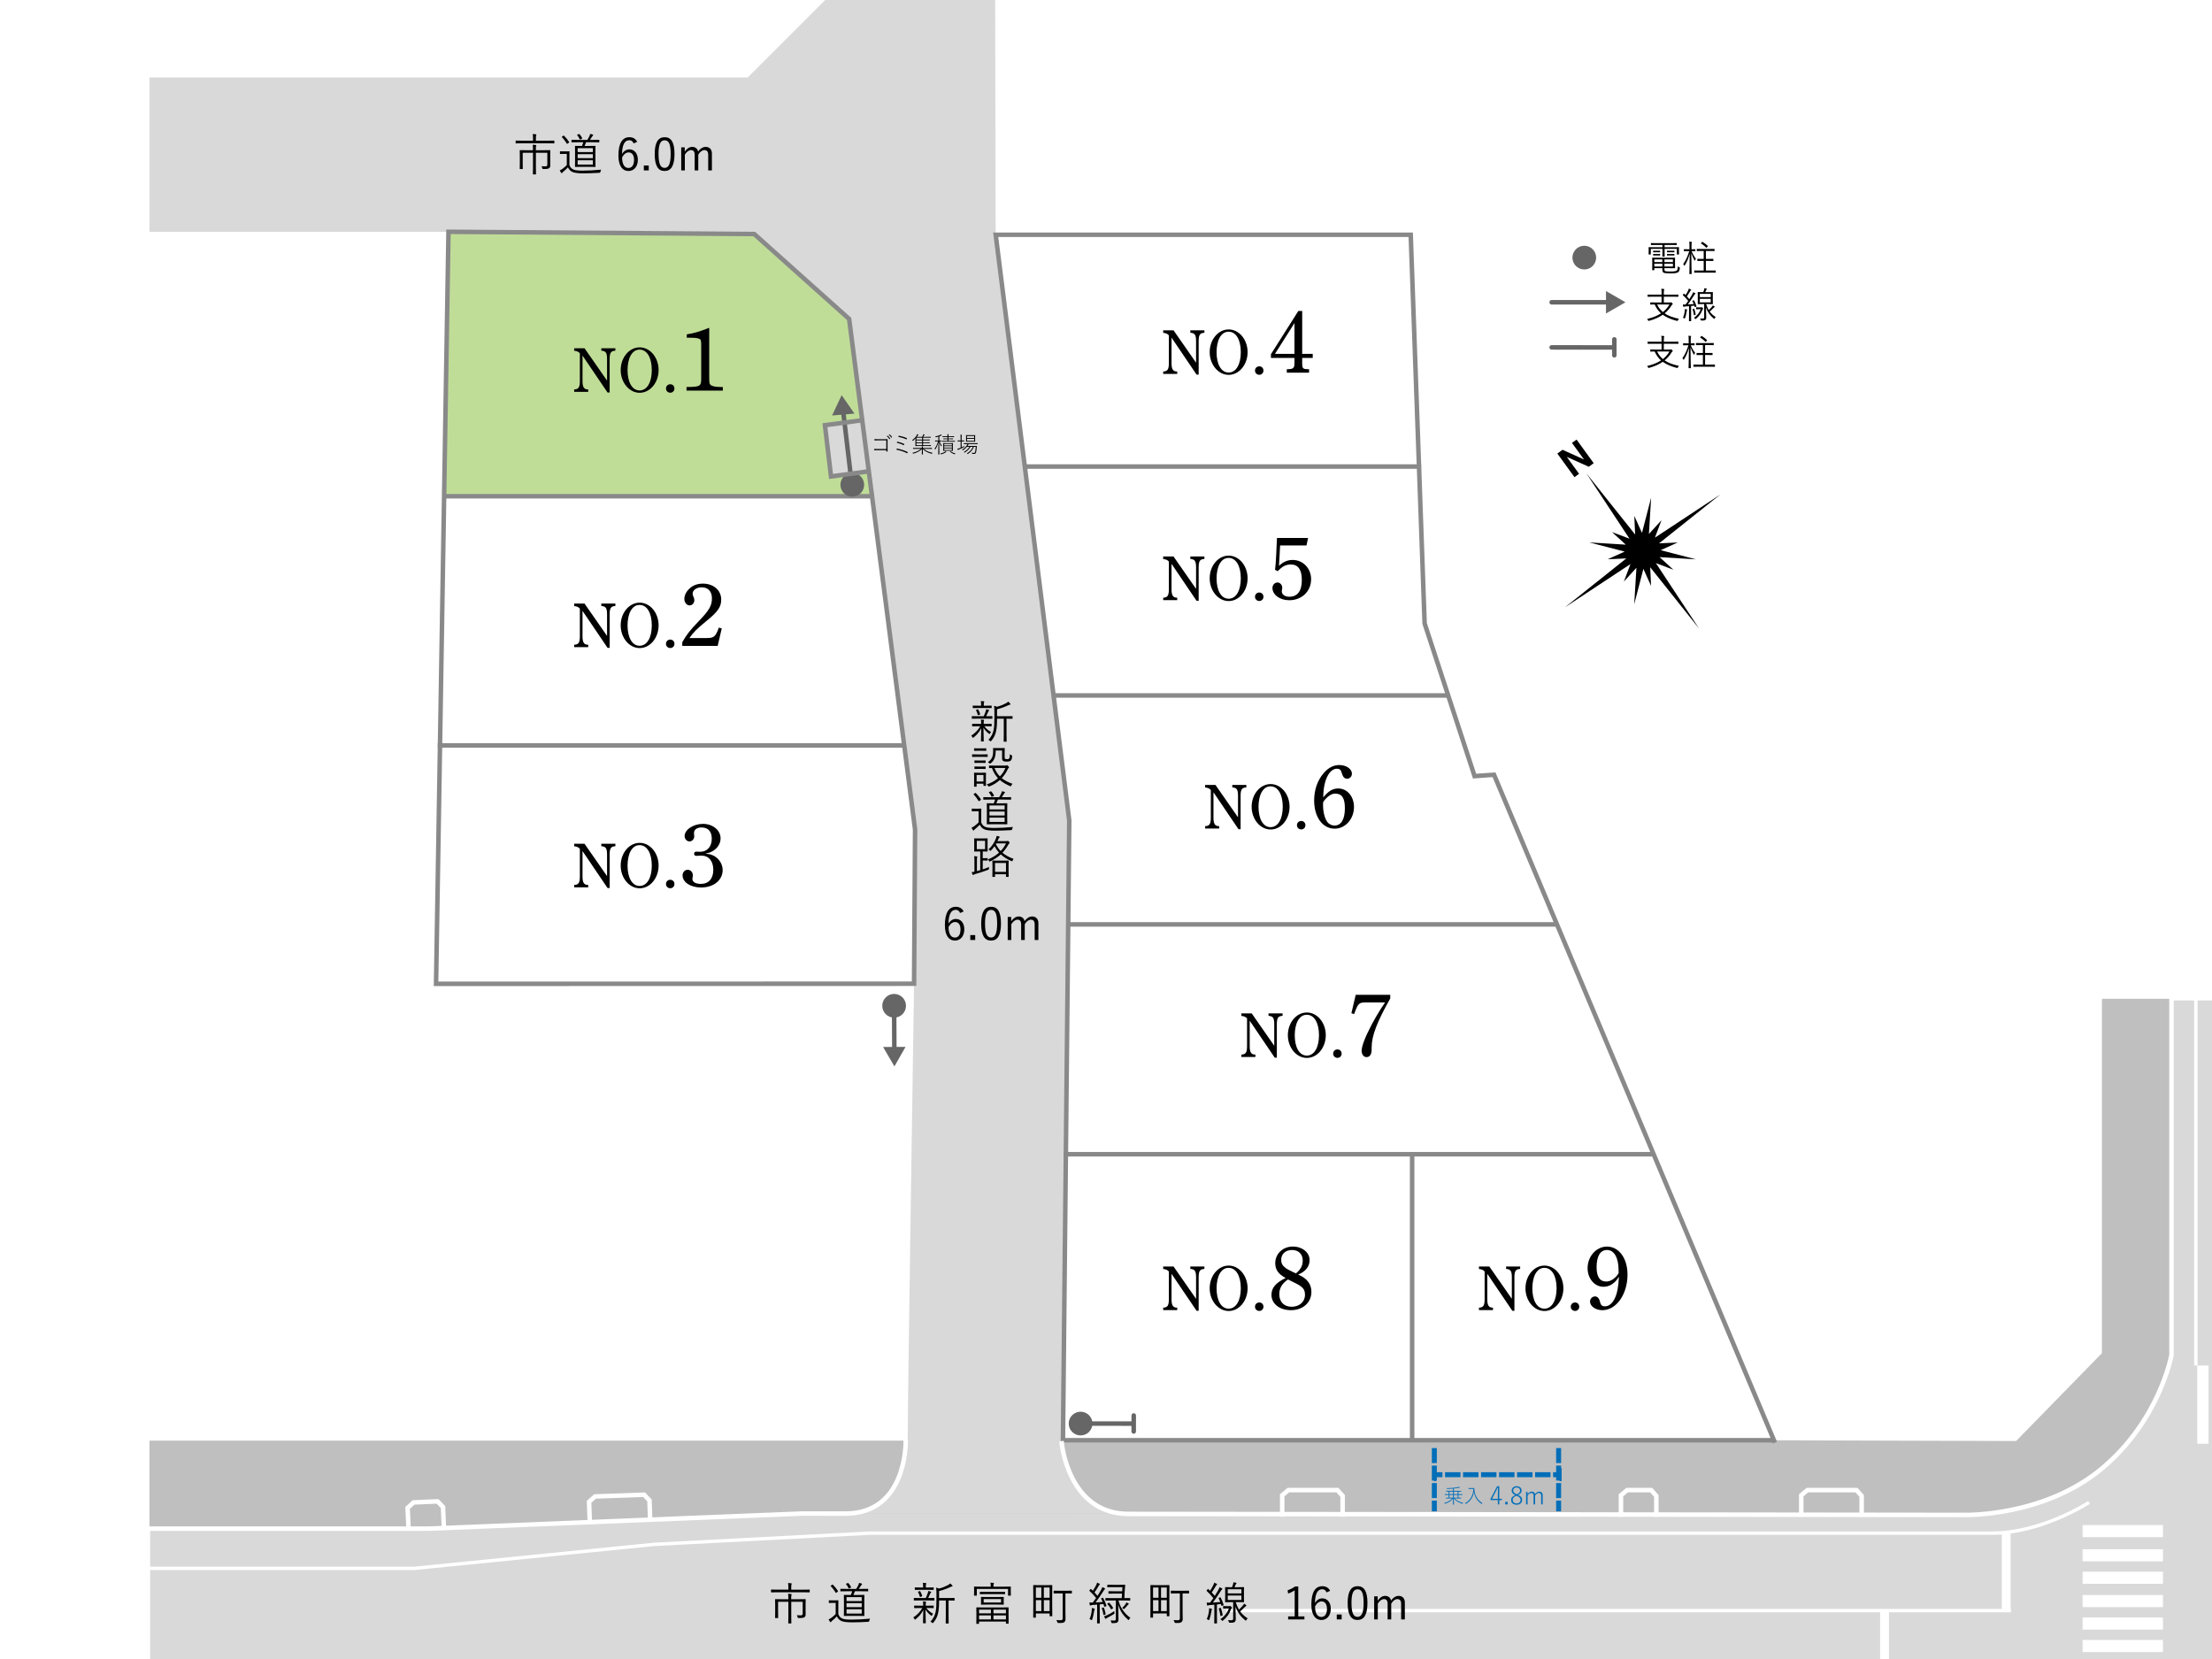<?xml version="1.0" encoding="UTF-8"?><svg id="_レイヤー_1" xmlns="http://www.w3.org/2000/svg" viewBox="0 0 1280 960"><defs><style>.cls-1{stroke:#666;stroke-linecap:round;}.cls-1,.cls-2,.cls-3,.cls-4,.cls-5,.cls-6,.cls-7{fill:none;stroke-miterlimit:10;}.cls-1,.cls-5,.cls-7{stroke-width:2.61px;}.cls-2,.cls-3,.cls-4{stroke:#036eb8;stroke-width:2.89px;}.cls-8{fill:#d9d9d9;}.cls-9{fill:#036eb8;}.cls-10{fill:#c0dd98;}.cls-11{fill:#fff;}.cls-3{stroke-dasharray:8.93 1.49;}.cls-12{fill:#666;}.cls-4{stroke-dasharray:8.68 1.45;}.cls-5{stroke:#898989;}.cls-5,.cls-7{stroke-linecap:square;}.cls-6{stroke-width:1.96px;}.cls-6,.cls-7{stroke:#fff;}.cls-13{fill:#bfbfbf;}</style></defs><rect class="cls-11" width="1280" height="960"/><polygon class="cls-11" points="1027.38 834.77 818.38 833.48 816.66 667.91 955.99 668.34 1027.38 834.77"/><polygon class="cls-11" points="817.09 668.34 617.12 667.48 615.66 833.55 817.95 833.48 817.09 668.34"/><polygon class="cls-11" points="956.55 667.24 617.04 667.24 617.66 534.69 900.61 534.69 956.55 667.24"/><polygon class="cls-11" points="900.75 534.64 618.86 535.02 620.02 475.72 610.39 402.16 837.6 402.16 853 448.76 864.17 449.14 900.75 534.64"/><polygon class="cls-11" points="837.98 402.16 610.77 402.16 593.45 270.46 821.04 270.46 824.5 360.19 837.98 402.16"/><polygon class="cls-11" points="821.42 269.69 593.83 269.69 576.5 135.67 814.88 135.67 821.42 269.69"/><polygon class="cls-11" points="528.65 569.66 253.82 569.66 255.43 430.81 522.23 430.81 529.99 479.48 528.65 569.66"/><polygon class="cls-11" points="522.45 431.23 255.44 431.23 257.03 287.56 504.1 287.56 522.45 431.23"/><polygon class="cls-10" points="504.42 286.78 257.27 286.78 259.88 135.15 436.4 135.78 491.1 184.53 504.42 286.78"/><polygon class="cls-8" points="503.48 272.57 481.25 275.41 477.27 245.82 499.37 243.1 503.48 272.57"/><polyline class="cls-8" points="1025.58 834.01 1166.65 834.81 1216.37 783.91 1216.37 578.94 1295.65 578.94 1295.65 973.95 86.88 973.95 86.88 833.7 240.91 833.7 517.67 833.7 615.09 833.39 1026 833.42"/><path class="cls-13" d="M1216.37,577.99v204.97l-49.72,50.9-140.65-.43-410.91-.03-90.42.3H247.91s-161.42,0-161.42,0v50.88h161.42l216.28-8.75,672.97.8s45.53,1.13,79.07-26.82c33.54-27.95,40.33-65.71,40.33-65.71v-206.11h-40.19Z"/><path class="cls-8" d="M576.17,135.86l42.57,338.96s-4.46,327.19-3.26,358.72c1.63,42.98,36.88,42.43,36.88,42.43,0,0-158.2,0-158.2,0,0,0,31.09-7.07,31.09-41.88,0-25.58,3.68-264.47,3.68-264.47l.58-89.61-38.16-295.44-54.92-49.14-176.92-1.29H86.49V44.81h346.18l52.69-52.69v-33.9l90.4-.29.4,177.93"/><polyline class="cls-5" points="528.94 569.04 529.52 480 491.36 184.56 436.44 135.42 259.52 134.13 252.33 569.3 528.49 569.25"/><polyline class="cls-5" points="1026 833.42 615.09 833.39 618.74 474.81 576.17 135.86 816.33 135.86 824.37 360.76 853.28 449.11 864.53 448.31 1026.58 833.6"/><line class="cls-5" x1="257.38" y1="287.16" x2="504.37" y2="287.16"/><line class="cls-5" x1="254.62" y1="431.34" x2="522.64" y2="431.34"/><line class="cls-5" x1="593.63" y1="269.97" x2="821.04" y2="269.97"/><line class="cls-5" x1="610.31" y1="402.44" x2="837.6" y2="402.44"/><line class="cls-5" x1="619.42" y1="534.92" x2="900.07" y2="534.92"/><line class="cls-5" x1="616.89" y1="667.9" x2="955.69" y2="667.9"/><line class="cls-5" x1="817.15" y1="667.99" x2="817.15" y2="832.39"/><polygon points="960.96 318.37 970.82 313.92 960.02 314.42 995.52 286.13 957.63 311.13 961.45 301.02 954.16 309 955.45 287.91 950.15 308.37 945.7 298.51 946.2 309.31 917.91 273.82 942.91 311.7 932.79 307.88 940.78 315.17 919.69 313.88 940.15 319.18 930.29 323.63 941.09 323.13 905.6 351.42 943.48 326.42 939.67 336.54 946.94 328.55 945.66 349.64 950.96 329.19 955.41 339.04 954.91 328.24 983.2 363.74 958.2 325.85 968.32 329.67 960.33 322.39 981.42 323.67 960.96 318.37"/><polygon points="906.68 264.43 906.72 264.41 919.36 270.1 922.22 268.03 912.3 254.37 909.64 256.3 916.54 265.81 916.5 265.84 904.18 260.27 901.17 262.45 911.09 276.11 913.75 274.17 906.68 264.43"/><path class="cls-7" d="M614.39,835.17s3.81,40.88,38.63,40.88c12.51,0,484.14.58,484.14.58,0,0,45.53,1.13,79.07-26.82,33.54-27.95,40.33-65.71,40.33-65.71v-206.11"/><path class="cls-7" d="M86.49,884.57h161.42l216.28-8.75s7.67.03,25.08.03c35.36,0,34.82-41.23,34.82-41.23"/><polyline class="cls-7" points="1077.27 876.36 1077.27 865.64 1074.26 862.26 1045.88 862.26 1042.31 865.27 1042.31 876.36"/><polyline class="cls-7" points="958.46 876.36 958.46 865.64 955.45 862.26 941.56 862.26 937.99 865.27 937.99 876.36"/><polyline class="cls-7" points="256.81 882.75 256.35 872.04 253.19 868.79 239.31 869.39 235.87 872.55 236.35 883.63"/><polyline class="cls-7" points="776.92 876.36 776.92 865.64 773.91 862.26 745.53 862.26 741.96 865.27 741.96 876.36"/><polyline class="cls-7" points="376.21 878.91 375.83 868.2 372.7 864.93 344.33 865.94 340.87 869.07 341.27 880.15"/><rect class="cls-11" x="1271.47" y="790.17" width="6.55" height="45.29"/><line class="cls-6" x1="1270.65" y1="577.99" x2="1270.65" y2="790.17"/><path class="cls-6" d="M86.49,907.55h153.23l138.76-13.88,124.88-6.5h649.54c28.64,0,55.96-17.78,55.96-17.78"/><rect class="cls-11" x="1205.13" y="882.49" width="46.49" height="7"/><rect class="cls-11" x="1205.13" y="896.49" width="46.49" height="7"/><rect class="cls-11" x="1205.13" y="909.48" width="46.49" height="7"/><rect class="cls-11" x="1205.13" y="922.98" width="46.49" height="7"/><rect class="cls-11" x="1205.13" y="935.98" width="46.49" height="7"/><rect class="cls-11" x="1205.13" y="948.98" width="46.49" height="7"/><line class="cls-6" x1="709.71" y1="931.98" x2="1163.63" y2="931.98"/><rect class="cls-11" x="1158.36" y="887.19" width="5.11" height="44.83"/><rect class="cls-11" x="1087.96" y="931.68" width="5.11" height="42.27"/><path d="M468.55,921.23c0,.18-.03.21-.21.21-.16,0-.96-.05-3.44-.05h-15.1c-2.48,0-3.31.05-3.44.05-.18,0-.21-.03-.21-.21v-1.2c0-.18.03-.21.21-.21.13,0,.96.05,3.44.05h6.39v-1.17c0-1.33-.03-2.01-.18-2.66.63.03,1.25.05,1.83.16.18.03.31.1.31.18,0,.18-.08.31-.16.5-.08.26-.13.65-.13,1.83v1.17h7.04c2.48,0,3.29-.05,3.44-.05.18,0,.21.03.21.21v1.2ZM462.27,925.41c2.66,0,3.6-.05,3.73-.05.18,0,.21.03.21.21,0,.16-.05.96-.05,2.95v3.42c0,.78.03,1.56.03,2.22,0,.76-.13,1.2-.57,1.56-.42.39-1.04.57-3.42.57-.5,0-.52-.03-.63-.47s-.26-.86-.47-1.15c.83.05,1.64.08,2.27.08.81,0,1.12-.23,1.12-1.09v-6.78h-6.62v8.47c0,2.61.05,3.73.05,3.86,0,.18-.03.21-.21.21h-1.36c-.18,0-.21-.03-.21-.21,0-.13.05-1.25.05-3.86v-8.47h-5.95v6.1c0,2.24.05,3,.05,3.13,0,.18-.03.21-.21.21h-1.38c-.16,0-.18-.03-.18-.21,0-.13.05-.78.05-3.1v-4.67c0-1.93-.05-2.61-.05-2.76,0-.18.03-.21.18-.21s1.07.05,3.73.05h3.75v-.5c0-1.33-.03-2.01-.16-2.66.63.03,1.2.05,1.8.16.18.03.31.1.31.21,0,.16-.08.31-.16.5-.1.24-.13.63-.13,1.77v.52h4.41Z"/><path d="M485.09,933.99c.5,1.3,1.1,2.03,2.27,2.58.91.44,2.71.65,5.19.65,3.34,0,7.09-.18,10.95-.57-.26.34-.42.81-.47,1.25q-.1.55-.63.57c-3.39.21-6.6.31-9.23.31-2.87,0-5.24-.23-6.42-.83-1.17-.57-1.96-1.49-2.5-2.61-.83.91-1.8,1.75-2.79,2.58-.29.26-.42.39-.52.55-.1.16-.21.23-.31.23s-.18-.05-.31-.21c-.29-.39-.6-.94-.83-1.43.6-.24,1.12-.55,1.64-.94.81-.6,1.72-1.33,2.45-2.14v-6.44h-1.93c-1.36,0-1.7.05-1.8.05-.21,0-.23-.03-.23-.21v-1.15c0-.18.03-.21.23-.21.1,0,.44.05,1.8.05h1.41c1.36,0,1.75-.05,1.88-.05.18,0,.21.03.21.21,0,.13-.05.81-.05,2.42v5.32ZM481.51,917.06c.26-.18.29-.21.44-.05,1.07,1.04,2.06,2.24,2.97,3.65.1.16.08.18-.18.39l-.65.52c-.31.23-.37.23-.5.03-.81-1.33-1.88-2.76-2.87-3.73-.16-.13-.13-.18.16-.37l.63-.44ZM502.38,920.61c0,.21-.03.23-.21.23-.16,0-1.04-.05-3.65-.05h-3.78c-.29.73-.57,1.49-.89,2.16h2.84c2.35,0,3.16-.05,3.29-.05.18,0,.21.03.21.21,0,.13-.05.86-.05,2.9v6c0,2.03.05,2.74.05,2.87,0,.18-.03.21-.21.21-.13,0-.94-.05-3.29-.05h-4.88c-2.32,0-3.16.05-3.29.05-.18,0-.21-.03-.21-.21,0-.13.05-.83.05-2.87v-6c0-2.03-.05-2.76-.05-2.9,0-.18.03-.21.21-.21.13,0,.96.05,3.29.05h.5c.34-.7.6-1.41.81-2.16h-2.89c-2.71,0-3.6.05-3.73.05-.18,0-.21-.03-.21-.23v-.99c0-.21.03-.23.21-.23.13,0,1.02.05,3.73.05h5.24c.5-.78.89-1.49,1.25-2.32.16-.34.29-.68.37-1.15.52.1,1.02.21,1.49.39.16.05.26.16.26.29,0,.16-.1.23-.23.34s-.26.31-.39.52c-.29.5-.76,1.25-1.25,1.93h1.56c2.61,0,3.49-.05,3.65-.05.18,0,.21.03.21.23v.99ZM490.51,916.1c.23-.08.31-.1.44.03.52.55,1.12,1.43,1.54,2.24.1.18.03.24-.18.34l-.78.39c-.34.16-.37.18-.47-.03-.34-.78-.83-1.59-1.46-2.35-.13-.16-.1-.26.21-.37l.7-.26ZM498.65,924.21h-8.79v2.27h8.79v-2.27ZM498.65,927.7h-8.79v2.29h8.79v-2.29ZM498.65,931.22h-8.79v2.5h8.79v-2.5Z"/><path d="M540.27,930.33c0,.18-.03.21-.21.21-.13,0-.86-.05-3.16-.05h-.81c1.04,1.51,2.11,2.32,3.86,3.34-.21.21-.44.5-.63.91-.1.21-.16.31-.23.31s-.18-.08-.37-.23c-1.28-.94-2.27-1.98-3.18-3.49.05,4.2.18,6.68.18,7.77,0,.18-.03.21-.23.21h-1.17c-.18,0-.21-.03-.21-.21,0-1.07.08-3.42.16-7.46-1.07,2.09-2.4,3.73-4.43,5.37-.18.13-.29.21-.39.21s-.16-.1-.26-.31c-.18-.39-.47-.76-.7-.96,2.29-1.54,3.94-3.18,5.22-5.45h-1.33c-2.29,0-3.05.05-3.18.05-.18,0-.21-.03-.21-.21v-1.04c0-.18.03-.21.21-.21.13,0,.89.05,3.18.05h1.83v-.05c0-1.23-.03-1.85-.16-2.45.55.03,1.15.08,1.59.13.16.03.26.1.26.21,0,.16-.05.26-.1.36-.08.18-.13.5-.13,1.75v.05h1.25c2.29,0,3.02-.05,3.16-.05.18,0,.21.03.21.21v1.04ZM540.71,925.95c0,.18-.03.21-.21.21-.16,0-.91-.05-3.23-.05h-5.03c-2.35,0-3.1.05-3.23.05-.18,0-.21-.03-.21-.21v-1.07c0-.18.03-.21.21-.21.13,0,.89.05,3.23.05h3.44c.57-1.15.91-2.09,1.2-2.97.13-.39.21-.7.23-1.12.57.13.99.23,1.41.37.23.08.31.18.31.31s-.08.21-.18.31c-.13.13-.26.29-.39.6-.34.86-.68,1.59-1.15,2.5h.16c2.27,0,3.03-.05,3.23-.05.18,0,.21.03.21.21v1.07ZM540.3,919.8c0,.18-.03.21-.21.21-.13,0-.86-.05-3.1-.05h-4.33c-2.24,0-2.97.05-3.1.05-.18,0-.21-.03-.21-.21v-1.02c0-.18.03-.21.21-.21.13,0,.86.05,3.1.05h1.51v-.81c0-.65-.03-1.3-.18-1.88.68.03,1.17.05,1.7.13.21.03.34.1.34.21,0,.18-.08.31-.16.47-.13.23-.13.44-.13,1.07v.81h1.25c2.24,0,2.97-.05,3.1-.05.18,0,.21.03.21.21v1.02ZM532.13,920.74c.21-.08.26-.05.37.1.5.83.86,1.72,1.12,2.58.05.18.03.26-.23.37l-.65.26c-.34.1-.42.1-.47-.13-.26-.94-.55-1.77-.99-2.61-.1-.18-.08-.23.26-.37l.6-.21ZM552.4,925.98c0,.18-.03.21-.21.21-.13,0-.86-.05-3.16-.05h-.13v9.21c0,2.82.05,3.75.05,3.89,0,.21-.03.21-.21.21h-1.28c-.18,0-.21,0-.21-.21,0-.13.05-1.07.05-3.89v-9.21h-3.89c0,2.76-.08,5.42-.65,7.64-.44,1.7-1.02,3.18-2.66,5.16-.16.21-.26.29-.37.29s-.18-.05-.34-.21c-.26-.26-.6-.44-.99-.6,1.67-1.75,2.5-3.55,2.97-5.48.42-1.75.52-4.04.52-7.33v-3.21c0-1.43-.05-2.55-.18-3.68.63.13,1.07.26,1.69.52,2.14-.57,3.89-1.33,5.19-2.03.52-.29.94-.6,1.3-.94.42.34.83.78,1.15,1.17.1.13.16.23.16.37,0,.1-.13.21-.34.23-.29.03-.57.13-.96.31-1.75.86-3.99,1.7-6.49,2.35v4.02h5.61c2.29,0,3.02-.05,3.16-.05.18,0,.21.03.21.21v1.1Z"/><path d="M584.89,920.45c0,2.22.05,2.56.05,2.69,0,.18-.03.21-.21.21h-1.2c-.18,0-.21-.03-.21-.21v-3.68h-18.07v3.68c0,.18-.03.21-.21.21h-1.2c-.18,0-.21-.03-.21-.21,0-.13.05-.47.05-2.69v-.83c0-.81-.05-1.17-.05-1.3,0-.21.03-.23.21-.23.16,0,1.07.05,3.6.05h5.87v-.08c0-.91-.03-1.62-.18-2.24.57.03,1.28.08,1.69.13.21.03.34.1.34.23,0,.18-.08.29-.16.47-.1.23-.13.63-.13,1.41v.08h6.26c2.56,0,3.44-.05,3.6-.05.18,0,.21.03.21.23,0,.13-.05.5-.05,1.17v.96ZM583.61,935.03c0,3.62.03,4.2.03,4.33,0,.16-.03.18-.21.18h-1.12c-.18,0-.21-.03-.21-.18v-1.02h-15.57v1.1c0,.18-.03.21-.21.21h-1.15c-.18,0-.21-.03-.21-.21,0-.13.05-.73.05-4.36v-1.96c0-1.98-.05-2.63-.05-2.79,0-.18.03-.21.21-.21.13,0,1.07.05,3.7.05h10.85c2.63,0,3.57-.05,3.7-.05.18,0,.21.03.21.21,0,.16-.03.78-.03,2.43v2.27ZM573.42,931.43h-6.88v2.16h6.88v-2.16ZM573.42,934.79h-6.88v2.29h6.88v-2.29ZM581.6,922.28c0,.18-.03.21-.23.21-.13,0-.96-.05-3.49-.05h-7.17c-2.53,0-3.36.05-3.49.05-.21,0-.23-.03-.23-.21v-.96c0-.16.03-.18.23-.18.13,0,.96.03,3.49.03h7.17c2.53,0,3.36-.03,3.49-.03.21,0,.23.03.23.18v.96ZM580.8,926.84c0,1.07.05,1.38.05,1.51,0,.18-.03.21-.23.21-.13,0-.96-.05-3.42-.05h-5.92c-2.45,0-3.29.05-3.42.05-.18,0-.21-.03-.21-.21,0-.16.05-.44.05-1.51v-1.04c0-1.07-.05-1.36-.05-1.51,0-.18.03-.21.21-.21.13,0,.96.05,3.42.05h5.92c2.45,0,3.29-.05,3.42-.05.21,0,.23.03.23.21,0,.16-.05.44-.05,1.51v1.04ZM579.28,925.33h-10.07v1.98h10.07v-1.98ZM582.1,931.43h-7.22v2.16h7.22v-2.16ZM582.1,934.79h-7.22v2.29h7.22v-2.29Z"/><path d="M599.42,933.65v2.22c0,.18-.03.21-.21.21h-1.12c-.18,0-.21-.03-.21-.21,0-.16.05-1.23.05-7.82v-4.67c0-4.64-.05-5.82-.05-5.95,0-.18.03-.21.21-.21.16,0,.89.05,3.13.05h4.35c2.24,0,2.97-.05,3.13-.05.18,0,.21.03.21.21,0,.13-.05,1.3-.05,5.95v4.22c0,6.29.05,7.3.05,7.46,0,.18-.03.21-.21.21h-1.12c-.18,0-.21-.03-.21-.21v-1.41h-7.95ZM599.42,924.57h3.16v-5.95h-3.16v5.95ZM599.42,932.29h3.16v-6.36h-3.16v6.36ZM604.03,918.63v5.95h3.34v-5.95h-3.34ZM604.03,932.29h3.34v-6.36h-3.34v6.36ZM616.52,933.02c0,1.36.05,2.58.05,3.55,0,1.15-.18,1.62-.73,2.09-.47.39-1.07.55-3.39.5q-.5,0-.63-.52c-.13-.44-.31-.86-.55-1.17.68.08,1.36.1,2.29.1,1.07,0,1.38-.21,1.38-1.28v-14.26h-1.72c-2.37,0-3.16.05-3.31.05-.18,0-.21-.03-.21-.21v-1.2c0-.18.03-.21.21-.21.16,0,.94.05,3.31.05h3.52c2.37,0,3.16-.05,3.31-.05.18,0,.21.03.21.21v1.2c0,.18-.03.21-.21.21-.16,0-.91-.05-3.18-.05h-.36v11Z"/><path d="M637.96,924.62c.26-.1.31-.1.42.08.81,1.46,1.38,2.89,1.88,4.46.05.18.03.26-.29.36l-.55.18c-.34.1-.39.1-.47-.13l-.44-1.41-2.14.23v6.99c0,2.84.05,3.68.05,3.81,0,.18-.03.18-.21.18h-1.17c-.18,0-.21,0-.21-.18,0-.16.05-.96.05-3.81v-6.86c-.94.08-1.85.16-2.71.21-.57.05-.86.16-.99.24-.1.05-.18.1-.31.1s-.21-.13-.26-.34c-.08-.39-.13-.83-.21-1.43.6.05,1.04.08,1.69.05h.26c.68-.89,1.33-1.75,1.93-2.66-1.2-1.49-2.45-2.82-3.81-4.07-.16-.16-.13-.21.08-.47l.42-.52c.21-.23.26-.26.39-.13l1.04,1.02c.7-1.1,1.46-2.37,1.96-3.36.29-.57.39-.94.47-1.36.5.18.99.39,1.38.62.18.1.26.21.26.31,0,.16-.08.23-.21.31-.18.1-.26.24-.44.55-.91,1.56-1.56,2.61-2.48,3.89.6.63,1.15,1.28,1.75,1.96.7-1.07,1.36-2.19,2.01-3.31.37-.65.57-1.12.76-1.72.44.18.94.39,1.36.65.18.1.26.18.26.29,0,.16-.08.24-.23.34-.26.18-.47.52-.89,1.2-1.46,2.32-2.92,4.49-4.38,6.39,1.33-.05,2.66-.13,4.12-.26-.26-.65-.55-1.25-.89-1.85-.08-.18-.05-.23.26-.37l.5-.18ZM633.37,931.38c-.08.13-.18.5-.26.99-.21,1.38-.5,3.03-1.12,4.77-.1.26-.16.39-.26.39-.08,0-.21-.08-.39-.21-.23-.16-.6-.34-.86-.39.76-1.75,1.1-3.44,1.25-4.85.08-.65.1-1.07.08-1.59.55.1,1.07.21,1.33.29.23.08.34.16.34.26,0,.13-.03.21-.1.34ZM638.38,930.23c.29-.08.31-.05.39.13.5,1.15.78,2.42,1.04,3.6.03.18,0,.21-.31.34l-.55.18c-.31.1-.39.08-.44-.16-.23-1.38-.52-2.63-.91-3.62-.08-.18-.05-.21.26-.31l.52-.16ZM644.59,933.96c-1.23.81-2.27,1.38-3.65,2.09-.47.24-.7.39-.81.5-.1.1-.21.23-.34.23-.1,0-.18-.05-.29-.23-.21-.37-.39-.76-.63-1.3.6-.16,1.15-.34,1.9-.68,1.41-.65,2.74-1.38,4.02-2.27,0,.26,0,.5.1.91.1.44.1.47-.31.76ZM647.22,926.14c1.2,4.8,4.09,8.01,6.91,10.04-.29.21-.55.57-.76.94-.13.23-.21.34-.31.34s-.21-.1-.42-.29c-2.24-1.96-4.33-4.46-5.61-8.66.13,3.36.18,6.68.18,8.53,0,1.02-.21,1.43-.7,1.8-.37.26-1.1.42-2.74.42-.52,0-.55-.03-.7-.57-.1-.37-.26-.73-.47-1.02.65.08,1.2.1,1.85.1,1.07,0,1.25-.21,1.25-1.02v-10.61h-2.27c-2.56,0-3.39.05-3.55.05-.18,0-.21-.03-.21-.21v-1.04c0-.18.03-.21.21-.21.16,0,.99.05,3.55.05h5.68l.16-2.63h-4.8c-2.06,0-2.71.05-2.84.05-.18,0-.21-.03-.21-.21v-1.02c0-.18.03-.21.21-.21.13,0,.78.05,2.84.05h4.88l.16-2.4h-5.61c-2.14,0-2.84.05-2.97.08-.16.03-.18-.03-.18-.21v-1.04c0-.18.03-.21.18-.21.13,0,.83.05,2.97.05h3.94c2.16,0,2.9-.05,3.05-.05.18,0,.23.05.23.23-.13.99-.21,1.96-.26,2.92l-.23,4.59c2.24,0,3.05-.05,3.18-.05.18,0,.21.03.21.21v1.04c0,.18-.03.21-.21.21-.13,0-.97-.05-3.52-.05h-3.08ZM641.48,927.52c.23-.16.29-.13.42,0,.81.81,1.59,1.77,2.19,2.84.1.16.08.21-.16.37l-.6.39c-.13.08-.23.13-.29.13-.08,0-.13-.05-.18-.16-.57-1.1-1.28-2.06-2.06-2.87-.13-.13-.13-.18.16-.37l.52-.34ZM652.9,928.46c-.13.08-.29.23-.44.42-.39.52-.86,1.09-1.75,1.98-.18.18-.29.26-.36.26-.1,0-.21-.08-.37-.23-.21-.21-.42-.34-.65-.44,1.04-.91,1.8-1.88,2.16-2.5.16-.26.23-.44.31-.73.47.21.78.39,1.1.6.21.13.29.23.29.34,0,.13-.16.23-.29.31Z"/><path d="M667.22,933.65v2.22c0,.18-.03.21-.21.21h-1.12c-.18,0-.21-.03-.21-.21,0-.16.05-1.23.05-7.82v-4.67c0-4.64-.05-5.82-.05-5.95,0-.18.03-.21.21-.21.16,0,.89.05,3.13.05h4.35c2.24,0,2.97-.05,3.13-.05.18,0,.21.03.21.21,0,.13-.05,1.3-.05,5.95v4.22c0,6.29.05,7.3.05,7.46,0,.18-.03.21-.21.21h-1.12c-.18,0-.21-.03-.21-.21v-1.41h-7.95ZM667.22,924.57h3.16v-5.95h-3.16v5.95ZM667.22,932.29h3.16v-6.36h-3.16v6.36ZM671.84,918.63v5.95h3.34v-5.95h-3.34ZM671.84,932.29h3.34v-6.36h-3.34v6.36ZM684.33,933.02c0,1.36.05,2.58.05,3.55,0,1.15-.18,1.62-.73,2.09-.47.39-1.07.55-3.39.5q-.5,0-.63-.52c-.13-.44-.31-.86-.55-1.17.68.08,1.36.1,2.29.1,1.07,0,1.38-.21,1.38-1.28v-14.26h-1.72c-2.37,0-3.16.05-3.31.05-.18,0-.21-.03-.21-.21v-1.2c0-.18.03-.21.21-.21.16,0,.94.05,3.31.05h3.52c2.37,0,3.16-.05,3.31-.05.18,0,.21.03.21.21v1.2c0,.18-.03.21-.21.21-.16,0-.91-.05-3.18-.05h-.36v11Z"/><path d="M705.95,924.36c.23-.1.31-.08.39.08.81,1.51,1.28,2.76,1.72,4.22.05.16.03.26-.26.34l-.6.18c-.34.1-.39.08-.47-.16l-.23-.83c-.81.1-1.56.18-2.32.26v6.99c0,2.84.05,3.65.05,3.78,0,.18-.03.21-.21.21h-1.17c-.18,0-.21-.03-.21-.21,0-.13.05-.94.05-3.78v-6.86c-.91.08-1.8.16-2.66.21-.57.05-.78.13-.99.21-.13.05-.21.1-.31.1-.13,0-.23-.13-.26-.31-.08-.39-.13-.81-.21-1.43.57.05,1.02.08,1.67.05h.26c.68-.89,1.33-1.77,1.93-2.66-1.2-1.49-2.45-2.84-3.81-4.09-.16-.16-.13-.21.08-.47l.42-.55c.18-.23.26-.23.39-.1.37.34.7.65,1.02.99.65-.99,1.23-1.98,1.75-3.03.42-.86.57-1.25.68-1.67.5.18.99.42,1.38.65.18.1.26.18.26.31s-.08.21-.21.29c-.18.13-.29.26-.44.55-.91,1.51-1.59,2.61-2.45,3.86.6.63,1.17,1.28,1.77,1.98.7-1.07,1.33-2.16,1.98-3.29.36-.65.6-1.15.76-1.72.5.21,1.02.44,1.41.65.16.08.23.18.23.31,0,.16-.08.24-.23.34-.26.21-.47.5-.89,1.17-1.46,2.32-2.92,4.49-4.35,6.39,1.36-.05,2.74-.16,4.25-.29-.26-.73-.55-1.41-.94-2.14-.08-.16-.05-.21.26-.34l.52-.21ZM701.2,931.48c-.08.16-.16.52-.23.99-.21,1.43-.55,2.92-1.15,4.69-.08.29-.13.39-.23.39-.08,0-.18-.08-.39-.21-.21-.16-.65-.34-.89-.39.76-1.75,1.1-3.31,1.28-4.72.08-.65.1-1.1.08-1.59.55.08,1.07.18,1.3.26.23.08.36.16.36.26,0,.13-.05.18-.13.31ZM706.08,930.44c.26-.08.29-.08.37.1.47,1.12.81,2.63,1.07,3.99.03.18.03.21-.34.34l-.55.21c-.37.13-.39.13-.42-.1-.18-1.43-.52-2.89-.94-4.04-.05-.18-.05-.23.29-.34l.52-.16ZM711.06,929.45c.26,0,.44-.05.5-.08.1-.05.16-.08.21-.08.16,0,.26.05.65.44.42.37.5.52.5.65,0,.16-.05.23-.21.34-.16.1-.29.26-.47.7-.76,2.16-2.03,4.25-4.51,6.28-.18.16-.29.24-.39.24s-.21-.13-.39-.37c-.21-.26-.47-.47-.76-.63,2.61-1.72,4.15-4.04,4.9-6.18h-1.33c-1.1,0-1.64.05-1.77.05-.18,0-.21-.03-.21-.21v-1.02c0-.18.03-.21.21-.21.13,0,.63.05,1.9.05h1.17ZM715.02,927.07c.55,1.62,1.15,3.05,1.9,4.33.94-.83,1.72-1.67,2.32-2.4.26-.34.5-.65.68-1.02.42.23.78.5,1.07.76.16.13.26.21.26.37s-.13.24-.29.31c-.29.16-.52.34-.99.86-.63.68-1.38,1.38-2.35,2.19,1.1,1.51,2.48,2.82,4.38,4.04-.31.23-.55.55-.76.91-.16.26-.23.37-.34.37s-.21-.08-.37-.21c-2.63-2.22-4.25-4.28-5.63-7.93.08,2.87.18,4.8.18,7.28,0,.76-.16,1.33-.81,1.75-.47.26-.96.37-2.58.34q-.5,0-.63-.52c-.1-.39-.26-.7-.5-.99.65.05,1.54.08,1.88.08.91,0,1.15-.26,1.15-.96v-9.54h-1.33c-2.22,0-2.97.05-3.13.05-.18,0-.21-.03-.21-.21,0-.16.05-.73.05-2.42v-3.47c0-1.69-.05-2.29-.05-2.42,0-.18.03-.21.21-.21.16,0,.91.05,3.13.05h.65c.21-.5.37-.91.5-1.36.16-.52.26-.89.31-1.49.52.08,1.07.18,1.46.26.26.05.34.16.34.29s-.08.21-.21.34c-.16.16-.26.31-.34.52-.21.57-.39,1.02-.57,1.43h2.16c2.22,0,2.95-.05,3.1-.05.18,0,.21.03.21.21,0,.13-.05.73-.05,2.42v3.47c0,1.69.05,2.29.05,2.42,0,.18-.03.21-.21.21-.16,0-.89-.05-3.1-.05h-1.56ZM718.36,919.67h-7.9v2.37h7.9v-2.37ZM718.36,923.27h-7.9v2.56h7.9v-2.56Z"/><path d="M320.79,82.76c0,.18-.03.21-.21.21-.16,0-.96-.05-3.44-.05h-15.1c-2.48,0-3.31.05-3.44.05-.18,0-.21-.03-.21-.21v-1.2c0-.18.03-.21.21-.21.13,0,.96.05,3.44.05h6.39v-1.17c0-1.33-.03-2.01-.18-2.66.63.03,1.25.05,1.83.16.18.03.31.1.31.18,0,.18-.08.31-.16.5-.08.26-.13.65-.13,1.83v1.17h7.04c2.48,0,3.29-.05,3.44-.05.18,0,.21.03.21.21v1.2ZM314.5,86.93c2.66,0,3.6-.05,3.73-.05.18,0,.21.03.21.21,0,.16-.05.96-.05,2.95v3.42c0,.78.03,1.56.03,2.22,0,.76-.13,1.2-.57,1.56-.42.39-1.04.57-3.42.57-.5,0-.52-.03-.63-.47s-.26-.86-.47-1.15c.83.05,1.64.08,2.27.08.81,0,1.12-.24,1.12-1.1v-6.78h-6.62v8.48c0,2.61.05,3.73.05,3.86,0,.18-.03.21-.21.21h-1.36c-.18,0-.21-.03-.21-.21,0-.13.05-1.25.05-3.86v-8.48h-5.95v6.1c0,2.24.05,3,.05,3.13,0,.18-.03.21-.21.21h-1.38c-.16,0-.18-.03-.18-.21,0-.13.05-.78.05-3.1v-4.67c0-1.93-.05-2.61-.05-2.76,0-.18.03-.21.18-.21s1.07.05,3.73.05h3.75v-.5c0-1.33-.03-2.01-.16-2.66.63.03,1.2.05,1.8.16.18.03.31.1.31.21,0,.16-.08.31-.16.5-.1.24-.13.63-.13,1.77v.52h4.41Z"/><path d="M329.5,95.51c.5,1.3,1.1,2.03,2.27,2.58.91.44,2.71.65,5.19.65,3.34,0,7.09-.18,10.95-.57-.26.34-.42.81-.47,1.25q-.1.55-.63.57c-3.39.21-6.6.31-9.23.31-2.87,0-5.24-.24-6.42-.83-1.17-.57-1.96-1.49-2.5-2.61-.83.91-1.8,1.75-2.79,2.58-.29.26-.42.39-.52.55-.1.16-.21.24-.31.24s-.18-.05-.31-.21c-.29-.39-.6-.94-.83-1.43.6-.23,1.12-.55,1.64-.94.81-.6,1.72-1.33,2.45-2.14v-6.44h-1.93c-1.36,0-1.7.05-1.8.05-.21,0-.23-.03-.23-.21v-1.15c0-.18.03-.21.23-.21.1,0,.44.05,1.8.05h1.41c1.36,0,1.75-.05,1.88-.05.18,0,.21.03.21.21,0,.13-.05.81-.05,2.42v5.32ZM325.93,78.58c.26-.18.29-.21.44-.05,1.07,1.04,2.06,2.24,2.97,3.65.1.16.08.18-.18.39l-.65.52c-.31.23-.37.23-.5.03-.81-1.33-1.88-2.76-2.87-3.73-.16-.13-.13-.18.16-.37l.63-.44ZM346.79,82.13c0,.21-.03.23-.21.23-.16,0-1.04-.05-3.65-.05h-3.78c-.29.73-.57,1.49-.89,2.16h2.84c2.35,0,3.16-.05,3.29-.05.18,0,.21.03.21.21,0,.13-.05.86-.05,2.89v6c0,2.03.05,2.74.05,2.87,0,.18-.03.21-.21.21-.13,0-.94-.05-3.29-.05h-4.88c-2.32,0-3.16.05-3.29.05-.18,0-.21-.03-.21-.21,0-.13.05-.83.05-2.87v-6c0-2.03-.05-2.76-.05-2.89,0-.18.03-.21.21-.21.13,0,.96.05,3.29.05h.5c.34-.7.6-1.41.81-2.16h-2.89c-2.71,0-3.6.05-3.73.05-.18,0-.21-.03-.21-.23v-.99c0-.21.03-.23.21-.23.13,0,1.02.05,3.73.05h5.24c.5-.78.89-1.49,1.25-2.32.16-.34.29-.68.37-1.15.52.1,1.02.21,1.49.39.16.05.26.16.26.29,0,.16-.1.23-.23.34s-.26.31-.39.52c-.29.5-.76,1.25-1.25,1.93h1.56c2.61,0,3.49-.05,3.65-.05.18,0,.21.03.21.23v.99ZM334.92,77.62c.23-.08.31-.1.44.03.52.55,1.12,1.43,1.54,2.24.1.18.03.24-.18.34l-.78.39c-.34.16-.37.18-.47-.03-.34-.78-.83-1.59-1.46-2.35-.13-.16-.1-.26.21-.37l.7-.26ZM343.06,85.73h-8.79v2.27h8.79v-2.27ZM343.06,89.22h-8.79v2.29h8.79v-2.29ZM343.06,92.74h-8.79v2.5h8.79v-2.5Z"/><path d="M366.64,82.99c-.47-1.3-1.38-1.85-2.5-1.85-2.71,0-4.09,2.69-4.2,7.95,1.1-1.8,2.63-2.66,4.28-2.66,2.84,0,4.88,2.32,4.88,6,0,4.04-2.29,6.52-5.45,6.52-3.36,0-5.79-2.79-5.79-8.92,0-7.46,2.45-10.64,6.34-10.64,2.19,0,3.7,1.02,4.51,2.69l-2.06.91ZM363.64,97.2c2.01,0,3.26-1.64,3.26-4.72,0-2.71-1.17-4.28-3.1-4.28-1.43,0-2.74.89-3.81,2.84,0,4.28,1.51,6.15,3.65,6.15Z"/><path d="M375.4,98.61h-2.84v-2.84h2.84v2.84Z"/><path d="M390.31,89.07c0,6.91-2.03,9.88-5.74,9.88s-5.71-2.92-5.71-9.83,2.11-9.73,5.76-9.73,5.69,2.79,5.69,9.67ZM381.08,89.09c0,5.84,1.15,8.06,3.49,8.06s3.52-2.22,3.52-8.06-1.12-7.9-3.47-7.9-3.55,2.03-3.55,7.9Z"/><path d="M396.26,87.71c1.23-1.72,2.61-2.71,4.35-2.71s3.08,1.07,3.34,2.69c1.17-1.64,2.69-2.69,4.43-2.69,2.11,0,3.57,1.38,3.57,3.81v9.8h-2.14v-9.05c0-1.88-.81-2.71-2.19-2.71-1.28,0-2.63,1.04-3.55,2.63v9.13h-2.09v-9.05c0-1.93-.78-2.71-2.09-2.71-1.23,0-2.61.96-3.6,2.63v9.13h-2.09v-13.33h2.03v2.42Z"/><path d="M966.27,175.04c.27,0,.42-.04.52-.08.06-.02.15-.04.21-.04.15,0,.25.08.56.4.27.27.4.46.4.58,0,.1-.08.19-.21.27-.15.1-.25.19-.44.5-1.13,1.86-2.46,3.38-4.05,4.65,2.25,1.54,5.05,2.48,8.3,3.15-.25.23-.46.52-.63.92-.17.38-.19.38-.58.29-3.3-.86-5.99-1.94-8.16-3.55-2.19,1.52-4.82,2.67-7.95,3.52-.4.1-.38.08-.56-.29-.15-.29-.35-.58-.56-.79,3.27-.79,5.92-1.84,8.05-3.25-1.52-1.33-2.73-3-3.67-5.13-1.67.02-2.29.04-2.38.04-.15,0-.17-.02-.17-.17v-.92c0-.12.02-.15.17-.15.1,0,.81.04,2.9.04h3.46v-3.34h-5.13c-2,0-2.67.04-2.77.04-.15,0-.17-.02-.17-.17v-.92c0-.15.02-.17.17-.17.1,0,.77.04,2.77.04h5.13v-.9c0-1.31.02-1.79-.17-2.52.5.02,1.04.06,1.46.12.17.02.29.1.29.21,0,.12-.08.27-.12.42-.06.21-.15.54-.15,1.69v.98h5.49c2,0,2.67-.04,2.77-.04.15,0,.17.02.17.17v.92c0,.15-.02.17-.17.17-.1,0-.77-.04-2.77-.04h-5.49v3.34h3.46ZM958.91,176.19c.86,1.82,1.98,3.23,3.34,4.38,1.54-1.21,2.77-2.65,3.8-4.38h-7.13Z"/><path d="M980,173.79c.19-.08.25-.06.31.06.65,1.21,1.02,2.21,1.38,3.38.04.12.02.21-.21.27l-.48.15c-.27.08-.31.06-.38-.12l-.19-.67c-.65.08-1.25.15-1.86.21v5.59c0,2.27.04,2.92.04,3.02,0,.15-.02.17-.17.17h-.94c-.15,0-.17-.02-.17-.17,0-.1.04-.75.04-3.02v-5.49c-.73.06-1.44.12-2.13.17-.46.04-.63.1-.79.17-.1.04-.17.08-.25.08-.1,0-.19-.1-.21-.25-.06-.31-.1-.65-.17-1.15.46.04.81.06,1.33.04h.21c.54-.71,1.06-1.42,1.54-2.13-.96-1.19-1.96-2.27-3.04-3.27-.13-.12-.1-.17.06-.38l.33-.44c.15-.19.21-.19.31-.08.29.27.56.52.81.79.52-.79.98-1.58,1.4-2.42.33-.69.46-1,.54-1.33.4.15.79.33,1.11.52.15.08.21.15.21.25s-.06.17-.17.23c-.15.1-.23.21-.35.44-.73,1.21-1.27,2.09-1.96,3.09.48.5.94,1.02,1.42,1.59.56-.86,1.06-1.73,1.59-2.63.29-.52.48-.92.6-1.38.4.17.81.35,1.13.52.12.06.19.15.19.25,0,.12-.06.19-.19.27-.21.17-.38.4-.71.94-1.17,1.86-2.34,3.59-3.48,5.11,1.08-.04,2.19-.12,3.4-.23-.21-.58-.44-1.13-.75-1.71-.06-.12-.04-.17.21-.27l.42-.17ZM976.2,179.49c-.06.12-.12.42-.19.79-.17,1.15-.44,2.34-.92,3.75-.06.23-.1.31-.19.31-.06,0-.15-.06-.31-.17-.17-.12-.52-.27-.71-.31.6-1.4.88-2.65,1.02-3.78.06-.52.08-.88.06-1.27.44.06.85.15,1.04.21.19.06.29.12.29.21,0,.1-.04.15-.1.25ZM980.1,178.65c.21-.06.23-.06.29.08.38.9.65,2.11.85,3.19.02.15.02.17-.27.27l-.44.17c-.29.1-.31.1-.33-.08-.15-1.15-.42-2.32-.75-3.23-.04-.15-.04-.19.23-.27l.42-.12ZM984.09,177.86c.21,0,.35-.04.4-.06.08-.04.12-.06.17-.06.13,0,.21.04.52.35.33.29.4.42.4.52,0,.12-.04.19-.17.27-.12.08-.23.21-.38.56-.6,1.73-1.63,3.4-3.61,5.03-.15.12-.23.19-.31.19s-.17-.1-.31-.29c-.17-.21-.38-.38-.6-.5,2.09-1.38,3.32-3.23,3.92-4.94h-1.06c-.88,0-1.31.04-1.42.04-.15,0-.17-.02-.17-.17v-.81c0-.15.02-.17.17-.17.1,0,.5.04,1.52.04h.94ZM987.26,175.96c.44,1.29.92,2.44,1.52,3.46.75-.67,1.38-1.33,1.86-1.92.21-.27.4-.52.54-.81.33.19.63.4.86.6.12.1.21.17.21.29s-.1.19-.23.25c-.23.12-.42.27-.79.69-.5.54-1.11,1.11-1.88,1.75.88,1.21,1.98,2.25,3.5,3.23-.25.19-.44.44-.6.73-.12.21-.19.29-.27.29s-.17-.06-.29-.17c-2.11-1.77-3.4-3.42-4.51-6.34.06,2.29.15,3.84.15,5.82,0,.61-.12,1.06-.65,1.4-.38.21-.77.29-2.06.27q-.4,0-.5-.42c-.08-.31-.21-.56-.4-.79.52.04,1.23.06,1.5.06.73,0,.92-.21.92-.77v-7.63h-1.06c-1.77,0-2.38.04-2.5.04-.15,0-.17-.02-.17-.17,0-.12.04-.58.04-1.94v-2.77c0-1.36-.04-1.84-.04-1.94,0-.15.02-.17.17-.17.12,0,.73.04,2.5.04h.52c.17-.4.29-.73.4-1.08.13-.42.21-.71.25-1.19.42.06.85.15,1.17.21.21.04.27.12.27.23s-.06.17-.17.27c-.12.13-.21.25-.27.42-.17.46-.31.81-.46,1.15h1.73c1.77,0,2.36-.04,2.48-.04.15,0,.17.02.17.17,0,.1-.04.58-.04,1.94v2.77c0,1.36.04,1.83.04,1.94,0,.15-.02.17-.17.17-.12,0-.71-.04-2.48-.04h-1.25ZM989.93,170.04h-6.32v1.9h6.32v-1.9ZM989.93,172.92h-6.32v2.04h6.32v-2.04Z"/><path d="M966.27,202.27c.27,0,.42-.04.52-.08.06-.02.15-.04.21-.04.15,0,.25.08.56.4.27.27.4.46.4.58,0,.1-.08.19-.21.27-.15.1-.25.19-.44.5-1.13,1.86-2.46,3.38-4.05,4.65,2.25,1.54,5.05,2.48,8.3,3.15-.25.23-.46.52-.63.92-.17.38-.19.38-.58.29-3.3-.86-5.99-1.94-8.16-3.55-2.19,1.52-4.82,2.67-7.95,3.52-.4.1-.38.08-.56-.29-.15-.29-.35-.58-.56-.79,3.27-.79,5.92-1.84,8.05-3.25-1.52-1.33-2.73-3-3.67-5.13-1.67.02-2.29.04-2.38.04-.15,0-.17-.02-.17-.17v-.92c0-.12.02-.15.17-.15.1,0,.81.04,2.9.04h3.46v-3.34h-5.13c-2,0-2.67.04-2.77.04-.15,0-.17-.02-.17-.17v-.92c0-.15.02-.17.17-.17.1,0,.77.04,2.77.04h5.13v-.9c0-1.31.02-1.79-.17-2.52.5.02,1.04.06,1.46.12.17.02.29.1.29.21,0,.12-.08.27-.12.42-.06.21-.15.54-.15,1.69v.98h5.49c2,0,2.67-.04,2.77-.04.15,0,.17.02.17.17v.92c0,.15-.02.17-.17.17-.1,0-.77-.04-2.77-.04h-5.49v3.34h3.46ZM958.91,203.41c.86,1.82,1.98,3.23,3.34,4.38,1.54-1.21,2.77-2.65,3.8-4.38h-7.13Z"/><path d="M978.39,199.79c.81,1.94,1.63,3.25,2.54,4.44-.17.21-.42.52-.54.83-.06.17-.13.25-.17.25s-.1-.08-.19-.25c-.6-1.19-1.27-2.5-1.79-4.09.02,6.45.19,11.62.19,11.91,0,.15-.02.17-.17.17h-.98c-.15,0-.17-.02-.17-.17,0-.29.15-5.4.19-11.58-.69,2.54-1.58,4.8-2.88,6.76-.08.13-.15.19-.19.19s-.08-.06-.15-.19c-.15-.35-.35-.62-.54-.79,1.5-2.11,2.63-4.59,3.5-7.49h-.98c-1.44,0-1.86.04-1.96.04-.15,0-.17-.02-.17-.17v-.81c0-.17.02-.19.17-.19.1,0,.52.04,1.96.04h1.11v-1.94c0-1.21-.02-1.84-.15-2.46.52.02.83.04,1.31.1.15.02.23.1.23.19,0,.15-.04.25-.1.4-.08.23-.1.58-.1,1.75v1.96h.08c1.46,0,1.86-.04,1.98-.04.15,0,.17.02.17.19v.81c0,.15-.02.17-.17.17-.12,0-.52-.04-1.98-.04h-.06ZM992.37,212.07c0,.15,0,.17-.15.17-.1,0-.81-.04-2.9-.04h-6.32c-2.07,0-2.77.04-2.9.04-.15,0-.17-.02-.17-.17v-.94c0-.15.02-.17.17-.17.12,0,.83.04,2.9.04h2.4v-5.57h-.96c-1.84,0-2.44.04-2.54.04-.15,0-.17-.02-.17-.17v-.9c0-.15.02-.17.17-.17.1,0,.71.04,2.54.04h.96v-4.59h-1.17c-1.92,0-2.57.04-2.67.04-.15,0-.17-.02-.17-.17v-.9c0-.15.02-.17.17-.17.1,0,.75.04,2.67.04h4.57c1.94,0,2.59-.04,2.71-.04.15,0,.17.02.17.17v.9c0,.15-.02.17-.17.17-.12,0-.77-.04-2.71-.04h-2.13v4.59h1.61c1.84,0,2.42-.04,2.54-.04.15,0,.17.02.17.17v.9c0,.15-.02.17-.17.17-.12,0-.71-.04-2.54-.04h-1.61v5.57h2.65c2.09,0,2.8-.04,2.9-.04.15,0,.15.02.15.17v.94ZM984.44,194.53c.17-.17.17-.21.33-.1,1.02.61,2.06,1.44,2.98,2.29.12.12.12.17-.08.38l-.52.58c-.17.19-.21.21-.31.08-.88-.98-1.94-1.77-3-2.42-.1-.06-.12-.08.08-.29l.52-.52Z"/><path d="M971.55,144.96c0,1.77.04,2.02.04,2.13,0,.15-.02.17-.19.17h-.9c-.15,0-.17-.02-.17-.17v-3.07h-7.09v2.23c0,1.42.04,1.96.04,2.06,0,.15-.02.17-.17.17h-.98c-.15,0-.17-.02-.17-.17,0-.1.04-.67.04-2.06v-2.23h-6.76v3.07c0,.15-.02.17-.17.17h-.92c-.15,0-.17-.02-.17-.17,0-.12.04-.35.04-2.13v-.69c0-.67-.04-.96-.04-1.08,0-.15.02-.17.17-.17.1,0,.81.04,2.84.04h5.01v-1.31h-3.55c-2.13,0-2.84.04-2.96.04-.15,0-.17-.02-.17-.17v-.79c0-.15.02-.17.17-.17.13,0,.83.04,2.96.04h8.72c2.11,0,2.82-.04,2.94-.04.15,0,.17.02.17.17v.79c0,.15-.02.17-.17.17-.12,0-.83-.04-2.94-.04h-3.94v1.31h5.32c2.02,0,2.73-.04,2.84-.04.17,0,.19.02.19.17,0,.12-.04.42-.04.96v.81ZM963.14,155.85c0,.79.25,1.02.79,1.13.6.1,1.52.12,2.88.12,1.88,0,2.88-.15,3.42-.52.4-.29.58-.75.65-2.4.23.17.54.33.88.46.35.12.35.15.31.52-.17,1.52-.54,2.07-1.13,2.44-.65.42-1.96.6-4.09.6-1.69,0-2.96-.06-3.73-.23-.67-.17-1.19-.62-1.19-1.79v-1h-4.63v1c0,.15-.02.17-.17.17h-.92c-.13,0-.15-.02-.15-.17,0-.13.04-.56.04-1.92v-3.03c0-1.36-.04-1.83-.04-1.94,0-.17.02-.19.15-.19s1.06.04,3.13.04h6.7c2.11,0,2.96-.04,3.09-.04.15,0,.17.02.17.19,0,.1-.04.54-.04,1.84v2.09c0,1.23.04,1.71.04,1.83,0,.15-.02.17-.17.17-.13,0-.98-.04-3.09-.04h-2.9v.67ZM960.66,145.82c0,.15-.02.17-.17.17-.1,0-.35-.02-1.36-.02h-.98c-1,0-1.23.02-1.36.02-.15,0-.17-.02-.17-.17v-.58c0-.15.02-.17.17-.17.12,0,.35.04,1.36.04h.98c1,0,1.25-.04,1.36-.04.15,0,.17.02.17.17v.58ZM960.66,147.69c0,.15-.02.17-.17.17-.1,0-.35-.04-1.36-.04h-.98c-1,0-1.23.04-1.36.04-.15,0-.17-.02-.17-.17v-.58c0-.15.02-.17.17-.17.12,0,.35.04,1.36.04h.98c1,0,1.25-.04,1.36-.04.15,0,.17.02.17.17v.58ZM961.93,150.13h-4.63v1.52h4.63v-1.52ZM961.93,152.57h-4.63v1.65h4.63v-1.65ZM968.05,150.13h-4.9v1.52h4.9v-1.52ZM968.05,152.57h-4.9v1.65h4.9v-1.65ZM968.9,145.82c0,.15-.02.17-.17.17-.1,0-.35-.02-1.42-.02h-1.11c-1.04,0-1.29.02-1.4.02-.15,0-.17-.02-.17-.17v-.58c0-.15.02-.17.17-.17.1,0,.35.04,1.4.04h1.11c1.06,0,1.31-.04,1.42-.04.15,0,.17.02.17.17v.58ZM968.9,147.69c0,.15-.02.17-.17.17-.1,0-.35-.04-1.42-.04h-1.11c-1.04,0-1.29.04-1.4.04-.15,0-.17-.02-.17-.17v-.58c0-.15.02-.17.17-.17.1,0,.35.04,1.4.04h1.11c1.06,0,1.31-.04,1.42-.04.15,0,.17.02.17.17v.58Z"/><path d="M978.85,145.34c.81,1.94,1.63,3.25,2.54,4.44-.17.21-.42.52-.54.83-.06.17-.13.25-.17.25s-.1-.08-.19-.25c-.6-1.19-1.27-2.5-1.79-4.09.02,6.45.19,11.62.19,11.91,0,.15-.02.17-.17.17h-.98c-.15,0-.17-.02-.17-.17,0-.29.15-5.4.19-11.58-.69,2.54-1.58,4.8-2.88,6.76-.08.13-.15.19-.19.19s-.08-.06-.15-.19c-.15-.35-.35-.62-.54-.79,1.5-2.11,2.63-4.59,3.5-7.49h-.98c-1.44,0-1.86.04-1.96.04-.15,0-.17-.02-.17-.17v-.81c0-.17.02-.19.17-.19.1,0,.52.04,1.96.04h1.11v-1.94c0-1.21-.02-1.84-.15-2.46.52.02.83.04,1.31.1.15.02.23.1.23.19,0,.15-.04.25-.1.4-.08.23-.1.58-.1,1.75v1.96h.08c1.46,0,1.86-.04,1.98-.04.15,0,.17.02.17.19v.81c0,.15-.02.17-.17.17-.12,0-.52-.04-1.98-.04h-.06ZM992.83,157.62c0,.15,0,.17-.15.17-.1,0-.81-.04-2.9-.04h-6.32c-2.07,0-2.77.04-2.9.04-.15,0-.17-.02-.17-.17v-.94c0-.15.02-.17.17-.17.12,0,.83.04,2.9.04h2.4v-5.57h-.96c-1.84,0-2.44.04-2.54.04-.15,0-.17-.02-.17-.17v-.9c0-.15.02-.17.17-.17.1,0,.71.04,2.54.04h.96v-4.59h-1.17c-1.92,0-2.57.04-2.67.04-.15,0-.17-.02-.17-.17v-.9c0-.15.02-.17.17-.17.1,0,.75.04,2.67.04h4.57c1.94,0,2.59-.04,2.71-.04.15,0,.17.02.17.17v.9c0,.15-.02.17-.17.17-.12,0-.77-.04-2.71-.04h-2.13v4.59h1.61c1.84,0,2.42-.04,2.54-.04.15,0,.17.02.17.17v.9c0,.15-.02.17-.17.17-.12,0-.71-.04-2.54-.04h-1.61v5.57h2.65c2.09,0,2.8-.04,2.9-.04.15,0,.15.02.15.17v.94ZM984.9,140.08c.17-.17.17-.21.33-.1,1.02.61,2.06,1.44,2.98,2.29.12.12.12.17-.08.38l-.52.58c-.17.19-.21.21-.31.08-.88-.98-1.94-1.77-3-2.42-.1-.06-.12-.08.08-.29l.52-.52Z"/><path d="M573.81,420.07c0,.18-.03.21-.21.21-.13,0-.86-.05-3.16-.05h-.81c1.04,1.51,2.11,2.32,3.86,3.34-.21.21-.44.5-.63.91-.1.21-.16.31-.23.31s-.18-.08-.37-.23c-1.28-.94-2.27-1.98-3.18-3.49.05,4.2.18,6.68.18,7.77,0,.18-.03.21-.23.21h-1.17c-.18,0-.21-.03-.21-.21,0-1.07.08-3.42.16-7.46-1.07,2.09-2.4,3.73-4.43,5.37-.18.13-.29.21-.39.21s-.16-.1-.26-.31c-.18-.39-.47-.76-.7-.96,2.29-1.54,3.94-3.18,5.22-5.45h-1.33c-2.29,0-3.05.05-3.18.05-.18,0-.21-.03-.21-.21v-1.04c0-.18.03-.21.21-.21.13,0,.89.05,3.18.05h1.83v-.05c0-1.23-.03-1.85-.16-2.45.55.03,1.15.08,1.59.13.16.03.26.1.26.21,0,.16-.05.26-.1.37-.08.18-.13.5-.13,1.75v.05h1.25c2.29,0,3.02-.05,3.16-.05.18,0,.21.03.21.21v1.04ZM574.25,415.69c0,.18-.03.21-.21.21-.16,0-.91-.05-3.23-.05h-5.03c-2.35,0-3.1.05-3.23.05-.18,0-.21-.03-.21-.21v-1.07c0-.18.03-.21.21-.21.13,0,.89.05,3.23.05h3.44c.57-1.15.91-2.09,1.2-2.97.13-.39.21-.7.23-1.12.57.13.99.24,1.41.37.23.08.31.18.31.31s-.08.21-.18.31c-.13.13-.26.29-.39.6-.34.86-.68,1.59-1.15,2.5h.16c2.27,0,3.02-.05,3.23-.05.18,0,.21.03.21.21v1.07ZM573.84,409.54c0,.18-.03.21-.21.21-.13,0-.86-.05-3.1-.05h-4.33c-2.24,0-2.97.05-3.1.05-.18,0-.21-.03-.21-.21v-1.02c0-.18.03-.21.21-.21.13,0,.86.05,3.1.05h1.51v-.81c0-.65-.03-1.3-.18-1.88.68.03,1.17.05,1.7.13.21.03.34.1.34.21,0,.18-.08.31-.16.47-.13.23-.13.44-.13,1.07v.81h1.25c2.24,0,2.97-.05,3.1-.05.18,0,.21.03.21.21v1.02ZM565.67,410.47c.21-.08.26-.05.37.1.5.83.86,1.72,1.12,2.58.05.18.03.26-.23.37l-.65.26c-.34.1-.42.1-.47-.13-.26-.94-.55-1.77-.99-2.61-.1-.18-.08-.24.26-.37l.6-.21ZM585.94,415.72c0,.18-.03.21-.21.21-.13,0-.86-.05-3.16-.05h-.13v9.21c0,2.82.05,3.75.05,3.89,0,.21-.03.21-.21.21h-1.28c-.18,0-.21,0-.21-.21,0-.13.05-1.07.05-3.89v-9.21h-3.89c0,2.76-.08,5.42-.65,7.64-.44,1.7-1.02,3.18-2.66,5.16-.16.21-.26.29-.37.29s-.18-.05-.34-.21c-.26-.26-.6-.44-.99-.6,1.67-1.75,2.5-3.55,2.97-5.48.42-1.75.52-4.04.52-7.33v-3.21c0-1.43-.05-2.56-.18-3.68.63.13,1.07.26,1.69.52,2.14-.57,3.89-1.33,5.19-2.03.52-.29.94-.6,1.3-.94.42.34.83.78,1.15,1.17.1.13.16.23.16.36,0,.1-.13.21-.34.24-.29.03-.57.13-.96.31-1.75.86-3.99,1.7-6.49,2.35v4.02h5.61c2.29,0,3.02-.05,3.16-.05.18,0,.21.03.21.21v1.1Z"/><path d="M571.52,437.8c0,.18-.03.21-.21.21-.16,0-.73-.05-2.71-.05h-3.21c-1.96,0-2.58.05-2.71.05-.16,0-.18-.03-.18-.21v-1.09c0-.18.03-.21.18-.21.13,0,.76.05,2.71.05h3.21c1.98,0,2.56-.05,2.71-.05.18,0,.21.03.21.21v1.09ZM570.5,450.92c0,3,.05,3.49.05,3.62,0,.18-.03.21-.21.21h-1.04c-.18,0-.21-.03-.21-.21v-1.04h-3.96v1.51c0,.18-.03.21-.21.21h-1.04c-.21,0-.23-.03-.23-.21,0-.13.05-.65.05-3.83v-1.56c0-1.56-.05-2.16-.05-2.32,0-.18.03-.18.23-.18.13,0,.63.05,2.22.05h2.01c1.62,0,2.11-.05,2.24-.05.18,0,.21,0,.21.18,0,.16-.05.7-.05,1.88v1.75ZM570.71,434.26c0,.18-.03.21-.21.21-.13,0-.6-.05-2.27-.05h-2.09c-1.64,0-2.11.05-2.27.05-.18,0-.21-.03-.21-.21v-1.04c0-.18.03-.21.21-.21.16,0,.63.05,2.27.05h2.09c1.67,0,2.14-.05,2.27-.05.18,0,.21.03.21.21v1.04ZM570.34,441.27c0,.18-.03.21-.21.21-.13,0-.57-.05-2.11-.05h-1.83c-1.54,0-1.98.05-2.11.05-.18,0-.21-.03-.21-.21v-1.02c0-.18.03-.21.21-.21.13,0,.57.05,2.11.05h1.83c1.54,0,1.98-.05,2.11-.05.18,0,.21.03.21.21v1.02ZM570.34,444.77c0,.18-.03.21-.21.21-.13,0-.57-.05-2.11-.05h-1.83c-1.54,0-1.98.05-2.11.05-.18,0-.21-.03-.21-.21v-1.02c0-.18.03-.21.21-.21.13,0,.57.05,2.11.05h1.83c1.54,0,1.98-.05,2.11-.05.18,0,.21.03.21.21v1.02ZM569.09,448.44h-3.96v3.78h3.96v-3.78ZM581.9,442.99c.31,0,.42-.05.55-.1.08-.03.18-.08.31-.08s.34.16.65.5c.31.37.5.6.5.73,0,.16-.1.23-.26.34-.16.1-.29.26-.55.81-.81,1.75-1.93,3.5-3.44,5.09,1.75,1.43,3.86,2.45,6.28,3.29-.31.31-.57.63-.76.99-.16.31-.21.44-.36.44-.08,0-.18-.05-.37-.13-2.16-.94-4.15-2.03-5.87-3.52-1.64,1.49-3.65,2.79-6.05,3.73q-.47.18-.76-.29c-.21-.34-.44-.63-.81-.86,2.61-.86,4.8-2.11,6.55-3.62-1.43-1.51-2.63-3.42-3.52-5.89-.96,0-1.38.03-1.46.03-.18,0-.21-.03-.21-.23v-1.07c0-.16.03-.18.21-.18.13,0,.86.05,3.16.05h6.21ZM581.35,437.94c0,.63.05.99.26,1.15.16.13.42.21,1.15.21.68,0,1.07-.18,1.28-.5.21-.34.31-1.02.31-2.35.23.21.52.39.89.52.44.16.44.21.44.65-.08,1.33-.31,2.06-.83,2.53-.44.42-1.15.55-2.35.55-1.04,0-1.62-.1-1.9-.29-.55-.29-.73-.86-.73-1.85v-4.28h-3.7c0,3.86-.91,5.87-2.87,7.38-.21.18-.31.26-.42.26s-.21-.08-.39-.29c-.23-.26-.57-.5-.89-.6,1.72-1.12,3.1-2.58,3.1-6.23,0-1.15-.05-1.62-.05-1.75,0-.18.03-.21.21-.21.13,0,.55.05,2.11.05h2.06c1.56,0,2.03-.05,2.16-.05.18,0,.21.03.21.21,0,.13-.05.76-.05,2.19v2.69ZM575.48,444.38c.78,2.01,1.83,3.62,3.1,4.9,1.46-1.49,2.53-3.18,3.21-4.9h-6.31Z"/><path d="M567.79,475.88c.5,1.3,1.1,2.03,2.27,2.58.91.44,2.71.65,5.19.65,3.34,0,7.09-.18,10.95-.57-.26.34-.42.81-.47,1.25q-.1.55-.63.57c-3.39.21-6.6.31-9.23.31-2.87,0-5.24-.23-6.42-.83-1.17-.57-1.96-1.49-2.5-2.61-.83.91-1.8,1.75-2.79,2.58-.29.26-.42.39-.52.55-.1.16-.21.23-.31.23s-.18-.05-.31-.21c-.29-.39-.6-.94-.83-1.43.6-.23,1.12-.55,1.64-.94.81-.6,1.72-1.33,2.45-2.14v-6.44h-1.93c-1.36,0-1.7.05-1.8.05-.21,0-.23-.03-.23-.21v-1.15c0-.18.03-.21.23-.21.1,0,.44.05,1.8.05h1.41c1.36,0,1.75-.05,1.88-.05.18,0,.21.03.21.21,0,.13-.05.81-.05,2.42v5.32ZM564.21,458.96c.26-.18.29-.21.44-.05,1.07,1.04,2.06,2.24,2.97,3.65.1.16.08.18-.18.39l-.65.52c-.31.24-.37.24-.5.03-.81-1.33-1.88-2.76-2.87-3.73-.16-.13-.13-.18.16-.36l.63-.44ZM585.08,462.5c0,.21-.03.24-.21.24-.16,0-1.04-.05-3.65-.05h-3.78c-.29.73-.57,1.49-.89,2.17h2.84c2.35,0,3.16-.05,3.29-.05.18,0,.21.03.21.21,0,.13-.05.86-.05,2.89v6c0,2.03.05,2.74.05,2.87,0,.18-.03.21-.21.21-.13,0-.94-.05-3.29-.05h-4.88c-2.32,0-3.16.05-3.29.05-.18,0-.21-.03-.21-.21,0-.13.05-.83.05-2.87v-6c0-2.03-.05-2.76-.05-2.89,0-.18.03-.21.21-.21.13,0,.96.05,3.29.05h.5c.34-.7.6-1.41.81-2.17h-2.89c-2.71,0-3.6.05-3.73.05-.18,0-.21-.03-.21-.24v-.99c0-.21.03-.24.21-.24.13,0,1.02.05,3.73.05h5.24c.5-.78.89-1.49,1.25-2.32.16-.34.29-.68.37-1.15.52.1,1.02.21,1.49.39.16.05.26.16.26.29,0,.16-.1.24-.23.34-.13.1-.26.31-.39.52-.29.5-.76,1.25-1.25,1.93h1.56c2.61,0,3.49-.05,3.65-.05.18,0,.21.03.21.24v.99ZM573.21,457.99c.23-.08.31-.1.44.03.52.55,1.12,1.43,1.54,2.24.1.18.03.23-.18.34l-.78.39c-.34.16-.37.18-.47-.03-.34-.78-.83-1.59-1.46-2.35-.13-.16-.1-.26.21-.36l.7-.26ZM581.35,466.1h-8.79v2.27h8.79v-2.27ZM581.35,469.59h-8.79v2.29h8.79v-2.29ZM581.35,473.12h-8.79v2.5h8.79v-2.5Z"/><path d="M568.67,503.05c1.25-.39,2.48-.83,3.68-1.36-.08.31-.08.63-.08.91q.03.55-.47.73c-2.06.81-4.64,1.64-7.41,2.43-.55.16-.89.31-.99.42s-.21.16-.34.16c-.1,0-.18-.08-.26-.23-.21-.47-.39-.96-.55-1.41.52-.05,1.02-.13,1.62-.26v-6.36c0-1.36-.03-1.98-.16-2.66.57.03,1.1.1,1.56.16.18.03.29.1.29.21,0,.18-.08.31-.13.47-.1.23-.13.65-.13,1.83v5.97l1.93-.55v-10.8h-.86c-1.72,0-2.29.05-2.45.05-.18,0-.21-.03-.21-.21,0-.13.05-.68.05-2.22v-2.76c0-1.54-.05-2.09-.05-2.24,0-.18.03-.21.21-.21.16,0,.73.05,2.45.05h2.48c1.75,0,2.29-.05,2.43-.05.21,0,.23.03.23.21,0,.16-.05.7-.05,2.24v2.76c0,1.54.05,2.09.05,2.22,0,.18-.03.21-.23.21-.13,0-.68-.05-2.43-.05h-.18v3.89h.89c1.17,0,1.64-.05,1.77-.05.18,0,.21.03.21.21v1.02c0,.18-.03.21-.21.21-.13,0-.6-.05-1.77-.05h-.89v5.14ZM570.03,486.52h-4.8v4.88h4.8v-4.88ZM582.29,486.73c.37,0,.52-.05.63-.1.1-.05.13-.05.23-.05.18,0,.31.08.65.44.31.31.44.5.44.65s-.08.26-.23.36c-.18.1-.23.24-.44.6-1.04,1.83-2.16,3.39-3.49,4.8,1.77,1.51,3.91,2.66,6.44,3.55-.26.29-.42.63-.55.99-.1.31-.18.42-.31.42-.08,0-.21-.05-.42-.13-2.19-.96-4.3-2.16-6.13-3.86-1.67,1.54-3.62,2.84-6.1,4.04-.18.08-.29.13-.37.13-.1,0-.18-.1-.31-.42-.18-.31-.42-.6-.68-.81,2.48-.99,4.67-2.32,6.44-3.94-.96-1.07-1.83-2.29-2.58-3.75-.57.83-1.23,1.64-2.03,2.45-.18.18-.26.26-.37.26s-.18-.1-.37-.29c-.21-.23-.5-.42-.76-.55,2.4-2.17,3.44-4.2,4.38-6.44.21-.52.29-.99.34-1.38.65.1,1.15.23,1.56.39.18.08.23.13.23.26s-.08.24-.21.34c-.18.16-.31.31-.47.68-.21.5-.42.91-.63,1.36h5.08ZM583.62,502.9c0,3.65.05,4.22.05,4.36,0,.16-.03.18-.21.18h-1.12c-.18,0-.21-.03-.21-.18v-1.36h-6.34v1.33c0,.16-.03.18-.21.18h-1.12c-.18,0-.21-.03-.21-.18s.05-.73.05-4.33v-1.98c0-1.96-.05-2.58-.05-2.74,0-.18.03-.21.21-.21.16,0,.83.05,2.82.05h3.36c2.01,0,2.66-.05,2.82-.05.18,0,.21.03.21.21,0,.16-.05.78-.05,2.48v2.24ZM582.13,499.38h-6.34v5.16h6.34v-5.16ZM576.52,488.03l-.23.39c.76,1.56,1.67,2.89,2.76,4.04,1.28-1.33,2.32-2.82,3.1-4.43h-5.63Z"/><path d="M555.55,528.32c-.47-1.3-1.38-1.85-2.5-1.85-2.71,0-4.09,2.69-4.2,7.95,1.1-1.8,2.63-2.66,4.28-2.66,2.84,0,4.88,2.32,4.88,6,0,4.04-2.29,6.52-5.45,6.52-3.36,0-5.79-2.79-5.79-8.92,0-7.46,2.45-10.64,6.34-10.64,2.19,0,3.7,1.02,4.51,2.69l-2.06.91ZM552.55,542.54c2.01,0,3.26-1.64,3.26-4.72,0-2.71-1.17-4.28-3.1-4.28-1.43,0-2.74.89-3.81,2.84,0,4.28,1.51,6.15,3.65,6.15Z"/><path d="M564.31,543.94h-2.84v-2.84h2.84v2.84Z"/><path d="M579.23,534.4c0,6.91-2.03,9.88-5.74,9.88s-5.71-2.92-5.71-9.83,2.11-9.73,5.76-9.73,5.69,2.79,5.69,9.67ZM570,534.43c0,5.84,1.15,8.06,3.49,8.06s3.52-2.22,3.52-8.06-1.12-7.9-3.47-7.9-3.55,2.03-3.55,7.9Z"/><path d="M585.18,533.04c1.23-1.72,2.61-2.71,4.35-2.71s3.08,1.07,3.34,2.69c1.17-1.64,2.69-2.69,4.43-2.69,2.11,0,3.57,1.38,3.57,3.81v9.8h-2.14v-9.05c0-1.88-.81-2.71-2.19-2.71-1.28,0-2.63,1.04-3.55,2.63v9.13h-2.09v-9.05c0-1.93-.78-2.71-2.09-2.71-1.23,0-2.61.96-3.6,2.63v9.13h-2.09v-13.33h2.03v2.42Z"/><path d="M751.26,935.34h3.55v1.75h-9.41v-1.75h3.78v-15.07c-.99.68-2.29,1.33-3.76,1.88l-.36-1.9c1.59-.52,3.1-1.33,4.43-2.24h1.77v17.34Z"/><path d="M767.61,921.47c-.47-1.3-1.38-1.85-2.5-1.85-2.71,0-4.09,2.69-4.2,7.95,1.1-1.8,2.63-2.66,4.28-2.66,2.84,0,4.88,2.32,4.88,6,0,4.04-2.29,6.52-5.45,6.52-3.36,0-5.79-2.79-5.79-8.92,0-7.46,2.45-10.64,6.34-10.64,2.19,0,3.7,1.02,4.51,2.69l-2.06.91ZM764.61,935.68c2.01,0,3.26-1.64,3.26-4.72,0-2.71-1.17-4.28-3.1-4.28-1.43,0-2.74.89-3.81,2.84,0,4.28,1.51,6.15,3.65,6.15Z"/><path d="M776.37,937.09h-2.84v-2.84h2.84v2.84Z"/><path d="M791.29,927.54c0,6.91-2.03,9.88-5.74,9.88s-5.71-2.92-5.71-9.83,2.11-9.73,5.76-9.73,5.69,2.79,5.69,9.67ZM782.06,927.57c0,5.84,1.15,8.06,3.49,8.06s3.52-2.22,3.52-8.06-1.12-7.9-3.47-7.9-3.55,2.03-3.55,7.9Z"/><path d="M797.24,926.19c1.23-1.72,2.61-2.71,4.35-2.71s3.08,1.07,3.34,2.69c1.17-1.64,2.69-2.69,4.43-2.69,2.11,0,3.57,1.38,3.57,3.81v9.8h-2.14v-9.05c0-1.88-.81-2.71-2.19-2.71-1.28,0-2.63,1.04-3.55,2.63v9.13h-2.09v-9.05c0-1.93-.78-2.71-2.09-2.71-1.23,0-2.61.96-3.6,2.63v9.13h-2.09v-13.33h2.03v2.42Z"/><path d="M337.08,205.74v14.79c0,1.75.22,2.85.66,3.61.4.69,1.1,1.1,1.97,1.17l.66.04v1.39h-8.11v-1.39l.66-.07c.91-.07,1.64-.51,2.04-1.21.4-.8.58-1.83.58-3.54v-16.1c-.77-.91-1.75-1.32-3.29-1.46v-1.46h5.99l13.04,18.73v-12.52c0-1.75-.18-2.85-.62-3.58-.4-.66-1.13-1.02-2.01-1.13l-.69-.11v-1.39h8.14v1.39l-.69.11c-1.97.22-2.63,1.46-2.63,4.71v19.42h-1.21l-14.5-21.4Z"/><path d="M370.16,201c6.02,0,10.95,5.88,10.95,13.14s-4.93,13.15-10.95,13.15-10.99-5.92-10.99-13.15,4.89-13.14,10.99-13.14ZM370.12,225.93c4.27,0,7.05-4.64,7.05-11.79s-2.77-11.83-7.05-11.83c-2.23,0-3.94,1.17-5.26,3.54-1.06,1.93-1.72,5.08-1.72,8.29,0,7.16,2.74,11.79,6.97,11.79Z"/><path d="M390.27,224.8c0,1.39-1.02,2.45-2.41,2.45s-2.48-1.06-2.48-2.45,1.06-2.45,2.48-2.45,2.41,1.06,2.41,2.45Z"/><path d="M410.4,218.52c0,3.18.16,3.75.99,4.38.99.68,2.87,1.04,6,1.04h.89v2.09h-21.02v-2.09c7.93-.05,8.5-.42,8.5-5.01v-18.88c0-2.82-.16-3.55-.94-3.91-1.2-.57-2.4-.73-7.41-.73v-1.93c4.69-.78,6.99-1.46,12.99-3.81v28.84Z"/><path d="M677.92,195.37v14.79c0,1.75.22,2.85.66,3.61.4.69,1.1,1.1,1.97,1.17l.66.04v1.39h-8.11v-1.39l.66-.07c.91-.07,1.64-.51,2.04-1.21.4-.8.58-1.83.58-3.54v-16.1c-.77-.91-1.75-1.32-3.29-1.46v-1.46h5.99l13.04,18.73v-12.52c0-1.75-.18-2.85-.62-3.58-.4-.66-1.13-1.02-2.01-1.13l-.69-.11v-1.39h8.14v1.39l-.69.11c-1.97.22-2.63,1.46-2.63,4.71v19.42h-1.21l-14.5-21.4Z"/><path d="M710.99,190.63c6.02,0,10.95,5.88,10.95,13.14s-4.93,13.15-10.95,13.15-10.99-5.92-10.99-13.15,4.89-13.14,10.99-13.14ZM710.96,215.57c4.27,0,7.05-4.64,7.05-11.79s-2.77-11.83-7.05-11.83c-2.23,0-3.94,1.17-5.26,3.54-1.06,1.93-1.72,5.08-1.72,8.29,0,7.16,2.74,11.79,6.97,11.79Z"/><path d="M731.11,214.43c0,1.39-1.02,2.45-2.41,2.45s-2.48-1.06-2.48-2.45,1.06-2.45,2.48-2.45,2.41,1.06,2.41,2.45Z"/><path d="M753.53,204.77h6.1v2.35h-6.1v3.02c0,3.08.37,3.44,3.34,3.5h.63v2.03h-12.88v-2.03h.57c3.13-.05,3.86-.63,3.86-3.5v-3.02h-13.61v-2.14l15.85-25.03h2.24v24.83ZM737.78,204.77h11.27v-17.79l-11.27,17.79Z"/><path d="M677.92,326.26v14.79c0,1.75.22,2.85.66,3.61.4.69,1.1,1.1,1.97,1.17l.66.04v1.39h-8.11v-1.39l.66-.07c.91-.07,1.64-.51,2.04-1.21.4-.8.58-1.83.58-3.54v-16.1c-.77-.91-1.75-1.32-3.29-1.46v-1.46h5.99l13.04,18.73v-12.52c0-1.75-.18-2.85-.62-3.58-.4-.66-1.13-1.02-2.01-1.13l-.69-.11v-1.39h8.14v1.39l-.69.11c-1.97.22-2.63,1.46-2.63,4.71v19.42h-1.21l-14.5-21.4Z"/><path d="M710.99,321.52c6.02,0,10.95,5.88,10.95,13.14s-4.93,13.15-10.95,13.15-10.99-5.92-10.99-13.15,4.89-13.14,10.99-13.14ZM710.96,346.46c4.27,0,7.05-4.64,7.05-11.79s-2.77-11.83-7.05-11.83c-2.23,0-3.94,1.17-5.26,3.54-1.06,1.93-1.72,5.08-1.72,8.29,0,7.16,2.74,11.79,6.97,11.79Z"/><path d="M731.11,345.32c0,1.39-1.02,2.45-2.41,2.45s-2.48-1.06-2.48-2.45,1.06-2.45,2.48-2.45,2.41,1.06,2.41,2.45Z"/><path d="M737.83,329.76c.31-2.76.52-5.37.68-9.13.21-4.54.31-7.62.42-9.34h17.99l-.89,4.33h-15.28c-.16,3.75-.37,7.25-.63,11.79,2.5-2.35,4.96-3.39,7.93-3.39,5.95,0,10.64,4.9,10.64,11.11,0,7.04-5.37,12.2-12.67,12.2-5.37,0-9.7-3.13-9.7-7.09,0-1.77,1.3-3.18,2.92-3.18,1.46,0,2.76,1.36,2.76,3.13,0,.26-.05.63-.16.94-.1.52-.1.94-.1,1.15,0,1.77,1.88,3.03,4.28,3.03,4.85,0,7.3-3.29,7.3-9.75,0-5.89-2.14-8.92-6.36-8.92-2.92,0-5.06,1.15-7.51,3.86l-1.62-.73Z"/><path d="M702.19,458.45v14.79c0,1.75.22,2.85.66,3.61.4.69,1.1,1.1,1.97,1.17l.66.04v1.39h-8.11v-1.39l.66-.07c.91-.07,1.64-.51,2.04-1.21.4-.8.58-1.83.58-3.54v-16.1c-.77-.91-1.75-1.32-3.29-1.46v-1.46h5.99l13.04,18.73v-12.52c0-1.75-.18-2.85-.62-3.58-.4-.66-1.13-1.02-2.01-1.13l-.69-.11v-1.39h8.14v1.39l-.69.11c-1.97.22-2.63,1.46-2.63,4.71v19.42h-1.21l-14.5-21.4Z"/><path d="M735.27,453.71c6.02,0,10.95,5.88,10.95,13.14s-4.93,13.15-10.95,13.15-10.99-5.92-10.99-13.15,4.89-13.14,10.99-13.14ZM735.23,478.64c4.27,0,7.05-4.64,7.05-11.79s-2.77-11.83-7.05-11.83c-2.23,0-3.94,1.17-5.26,3.54-1.06,1.93-1.72,5.08-1.72,8.29,0,7.16,2.74,11.79,6.97,11.79Z"/><path d="M755.39,477.51c0,1.39-1.02,2.45-2.41,2.45s-2.48-1.06-2.48-2.45,1.06-2.45,2.48-2.45,2.41,1.06,2.41,2.45Z"/><path d="M774.42,456.26c5.16,0,9.08,4.64,9.08,10.69,0,6.99-5.01,12.57-11.16,12.57-7.04,0-11.89-6.73-11.89-16.33,0-6.21,1.98-11.68,5.37-15.65,2.61-3.13,5.69-4.85,9.18-4.85,4.02,0,7.3,2.29,7.3,4.95,0,1.72-1.2,2.97-2.76,2.97s-2.45-.99-3.13-3.34c-.42-1.77-1.25-2.45-2.71-2.45-4.64,0-7.98,6.94-7.98,16.59,3.02-3.65,5.42-5.16,8.71-5.16ZM765.6,465.97c0,3.65.89,7.41,2.35,9.49.94,1.41,2.56,2.24,4.28,2.24,3.86,0,6-3.55,6-10.01,0-5.89-1.67-8.45-5.58-8.45-1.83,0-3.7,1.04-5.48,2.97-.63.57-1.56,1.98-1.56,2.24v1.51Z"/><path d="M723.16,590.64v14.79c0,1.75.22,2.85.66,3.61.4.69,1.1,1.1,1.97,1.17l.66.04v1.39h-8.11v-1.39l.66-.07c.91-.07,1.64-.51,2.04-1.21.4-.8.58-1.83.58-3.54v-16.1c-.77-.91-1.75-1.32-3.29-1.46v-1.46h5.99l13.04,18.73v-12.52c0-1.75-.18-2.85-.62-3.58-.4-.66-1.13-1.02-2.01-1.13l-.69-.11v-1.39h8.14v1.39l-.69.11c-1.97.22-2.63,1.46-2.63,4.71v19.42h-1.21l-14.5-21.4Z"/><path d="M756.23,585.89c6.02,0,10.95,5.88,10.95,13.14s-4.93,13.15-10.95,13.15-10.99-5.92-10.99-13.15,4.89-13.14,10.99-13.14ZM756.2,610.83c4.27,0,7.05-4.64,7.05-11.79s-2.77-11.83-7.05-11.83c-2.23,0-3.94,1.17-5.26,3.54-1.06,1.93-1.72,5.08-1.72,8.29,0,7.16,2.74,11.79,6.97,11.79Z"/><path d="M776.35,609.7c0,1.39-1.02,2.45-2.41,2.45s-2.48-1.06-2.48-2.45,1.06-2.45,2.48-2.45,2.41,1.06,2.41,2.45Z"/><path d="M804.46,577.81c-7.67,13.61-10.74,21.64-10.74,28.27v1.25c0,2.76-1.04,4.38-2.97,4.38-1.62,0-2.82-1.57-2.82-3.6,0-2.76,1.98-7.93,5.95-15.49,1.93-3.55,2.92-5.27,5.01-8.61,1.46-2.29,1.77-2.71,2.61-3.96h-10.69c-4.49,0-4.85.31-7.25,6.78l-1.56-.52,2.5-10.64h19.98v2.14Z"/><path d="M677.92,737.08v14.79c0,1.75.22,2.85.66,3.62.4.69,1.1,1.09,1.97,1.17l.66.04v1.39h-8.11v-1.39l.66-.07c.91-.07,1.64-.51,2.04-1.21.4-.8.58-1.83.58-3.54v-16.1c-.77-.91-1.75-1.32-3.29-1.46v-1.46h5.99l13.04,18.73v-12.52c0-1.75-.18-2.85-.62-3.58-.4-.66-1.13-1.02-2.01-1.13l-.69-.11v-1.39h8.14v1.39l-.69.11c-1.97.22-2.63,1.46-2.63,4.71v19.43h-1.21l-14.5-21.4Z"/><path d="M710.99,732.34c6.02,0,10.95,5.88,10.95,13.15s-4.93,13.14-10.95,13.14-10.99-5.92-10.99-13.14,4.89-13.15,10.99-13.15ZM710.96,757.27c4.27,0,7.05-4.64,7.05-11.79s-2.77-11.83-7.05-11.83c-2.23,0-3.94,1.17-5.26,3.54-1.06,1.94-1.72,5.08-1.72,8.29,0,7.16,2.74,11.79,6.97,11.79Z"/><path d="M731.11,756.14c0,1.39-1.02,2.45-2.41,2.45s-2.48-1.06-2.48-2.45,1.06-2.45,2.48-2.45,2.41,1.06,2.41,2.45Z"/><path d="M737.94,730.98c0-5.48,4.38-9.65,10.17-9.65,5.42,0,9.7,3.39,9.7,7.82,0,3.75-2.29,6.62-6.62,8.4,5.11,2.14,7.67,5.48,7.67,9.96,0,6.21-4.9,10.64-11.84,10.64-6.57,0-11.27-3.7-11.27-8.87,0-4.07,2.45-6.94,8.19-9.75-4.22-2.29-6-4.85-6-8.55ZM745.29,740.37c-3.49,2.45-5.01,5.01-5.01,8.55,0,4.49,2.76,7.25,7.2,7.25s7.67-2.92,7.67-6.88c0-2.19-.57-3.55-2.45-4.96-1.25-.94-3.08-1.88-5.63-3.08l-1.77-.89ZM749.88,736.88c2.71-2.19,3.96-4.49,3.96-7.41,0-3.75-2.4-6.15-6.21-6.15s-6.26,2.4-6.26,5.68c0,1.98.73,3.34,2.4,4.59.78.68,1.88,1.25,4.43,2.5l1.67.78Z"/><path d="M860.64,737.08v14.79c0,1.75.22,2.85.66,3.62.4.69,1.1,1.09,1.97,1.17l.66.04v1.39h-8.11v-1.39l.66-.07c.91-.07,1.64-.51,2.04-1.21.4-.8.58-1.83.58-3.54v-16.1c-.77-.91-1.75-1.32-3.29-1.46v-1.46h5.99l13.04,18.73v-12.52c0-1.75-.18-2.85-.62-3.58-.4-.66-1.13-1.02-2.01-1.13l-.69-.11v-1.39h8.14v1.39l-.69.11c-1.97.22-2.63,1.46-2.63,4.71v19.43h-1.21l-14.5-21.4Z"/><path d="M893.72,732.34c6.02,0,10.95,5.88,10.95,13.15s-4.93,13.14-10.95,13.14-10.99-5.92-10.99-13.14,4.89-13.15,10.99-13.15ZM893.69,757.27c4.27,0,7.05-4.64,7.05-11.79s-2.77-11.83-7.05-11.83c-2.23,0-3.94,1.17-5.26,3.54-1.06,1.94-1.72,5.08-1.72,8.29,0,7.16,2.74,11.79,6.97,11.79Z"/><path d="M913.84,756.14c0,1.39-1.02,2.45-2.41,2.45s-2.48-1.06-2.48-2.45,1.06-2.45,2.48-2.45,2.41,1.06,2.41,2.45Z"/><path d="M934.33,741.94c-1.93,1.77-4.02,2.66-6.52,2.66-5.11,0-9.13-4.75-9.13-10.74,0-6.88,5.06-12.52,11.21-12.52,6.88,0,11.89,6.73,11.89,16.22,0,11.37-6.47,20.6-14.55,20.6-3.86,0-7.15-2.29-7.15-5.01,0-1.62,1.36-2.97,2.92-2.97,1.3,0,2.35,1.04,2.76,2.87.52,2.19,1.25,2.87,2.97,2.87,3.49,0,6.26-3.91,7.3-9.8.42-2.4.63-3.96.78-7.3-1.25,1.83-1.56,2.29-2.5,3.13ZM936.62,735.16c0-7.35-2.56-11.84-6.73-11.84-3.86,0-6,3.55-6,9.96,0,5.48,1.83,8.29,5.53,8.29,2.03,0,4.02-1.04,5.79-2.87.42-.47,1.41-1.83,1.41-1.93v-1.62Z"/><path d="M337.08,353.48v14.79c0,1.75.22,2.85.66,3.61.4.69,1.1,1.1,1.97,1.17l.66.04v1.39h-8.11v-1.39l.66-.07c.91-.07,1.64-.51,2.04-1.21.4-.8.58-1.83.58-3.54v-16.1c-.77-.91-1.75-1.32-3.29-1.46v-1.46h5.99l13.04,18.73v-12.52c0-1.75-.18-2.85-.62-3.58-.4-.66-1.13-1.02-2.01-1.13l-.69-.11v-1.39h8.14v1.39l-.69.11c-1.97.22-2.63,1.46-2.63,4.71v19.42h-1.21l-14.5-21.4Z"/><path d="M370.16,348.73c6.02,0,10.95,5.88,10.95,13.14s-4.93,13.15-10.95,13.15-10.99-5.92-10.99-13.15,4.89-13.14,10.99-13.14ZM370.12,373.67c4.27,0,7.05-4.64,7.05-11.79s-2.77-11.83-7.05-11.83c-2.23,0-3.94,1.17-5.26,3.54-1.06,1.93-1.72,5.08-1.72,8.29,0,7.16,2.74,11.79,6.97,11.79Z"/><path d="M390.27,372.54c0,1.39-1.02,2.45-2.41,2.45s-2.48-1.06-2.48-2.45,1.06-2.45,2.48-2.45,2.41,1.06,2.41,2.45Z"/><path d="M394.81,371.63c2.4-4.28,4.64-7.15,9.6-12.26,6-6.21,7.56-8.97,7.56-13.09s-2.24-6.42-5.95-6.42c-2.97,0-5.22,1.62-5.22,3.7,0,.57.05.89.47,1.72.42.94.52,1.41.52,2.03,0,1.62-1.25,3.02-2.71,3.02-1.67,0-3.08-1.67-3.08-3.7s1.04-4.22,2.82-5.89c2.09-2.03,4.69-3.02,7.93-3.02,6.15,0,10.59,3.86,10.59,9.23,0,4.38-2.03,7.14-9.02,12.78-5.16,4.28-6.94,6-9.39,9.49h9.75c3.39,0,4.48-.42,5.74-2.45.57-.99,1.04-2.14,1.56-3.6l1.67.47-2.35,10.12h-20.5v-2.14Z"/><path d="M337.08,492.48v14.79c0,1.75.22,2.85.66,3.61.4.69,1.1,1.1,1.97,1.17l.66.04v1.39h-8.11v-1.39l.66-.07c.91-.07,1.64-.51,2.04-1.21.4-.8.58-1.83.58-3.54v-16.1c-.77-.91-1.75-1.32-3.29-1.46v-1.46h5.99l13.04,18.73v-12.52c0-1.75-.18-2.85-.62-3.58-.4-.66-1.13-1.02-2.01-1.13l-.69-.11v-1.39h8.14v1.39l-.69.11c-1.97.22-2.63,1.46-2.63,4.71v19.42h-1.21l-14.5-21.4Z"/><path d="M370.16,487.73c6.02,0,10.95,5.88,10.95,13.14s-4.93,13.15-10.95,13.15-10.99-5.92-10.99-13.15,4.89-13.14,10.99-13.14ZM370.12,512.67c4.27,0,7.05-4.64,7.05-11.79s-2.77-11.83-7.05-11.83c-2.23,0-3.94,1.17-5.26,3.54-1.06,1.93-1.72,5.08-1.72,8.29,0,7.16,2.74,11.79,6.97,11.79Z"/><path d="M390.27,511.54c0,1.39-1.02,2.45-2.41,2.45s-2.48-1.06-2.48-2.45,1.06-2.45,2.48-2.45,2.41,1.06,2.41,2.45Z"/><path d="M412.23,494.83c3.44,1.36,5.95,4.95,5.95,8.61,0,5.89-5.22,10.12-12.46,10.12-6.15,0-10.74-3.03-10.74-7.04,0-1.77,1.3-3.23,2.97-3.23s2.97,1.46,2.97,3.23c0,.26-.05.57-.1.99-.1.47-.16.89-.16,1.1,0,1.77,1.93,2.87,4.9,2.87,4.49,0,7.2-3.02,7.2-8.14s-2.66-8.24-6.94-8.24c-.57,0-1.2.05-1.88.1-.47.05-.78.05-.99.05-.83,0-1.3-.47-1.3-1.2,0-.78.52-1.25,1.3-1.25.31,0,.63,0,1.04.05.47.05.83.05,1.15.05,4.07,0,6.73-2.97,6.73-7.56,0-4.22-2.09-6.52-5.95-6.52-2.56,0-4.33,1.25-4.33,3.13,0,.26,0,.63.05.99.05.42.1.73.1.94,0,1.67-1.25,3.03-2.76,3.03s-2.82-1.41-2.82-3.08c0-3.75,5.06-7.09,10.64-7.09s10.17,3.6,10.17,8.4c0,3.13-1.98,6.1-5.16,7.67-1.1.57-1.77.78-3.65,1.15,2.35.26,3.08.42,4.07.89Z"/><line class="cls-1" x1="936.72" y1="174.91" x2="897.87" y2="174.91"/><polygon class="cls-12" points="929.33 168.41 940.59 174.91 929.33 181.41 929.33 168.41"/><path class="cls-12" d="M916.77,142.21c-3.79,0-6.86,3.07-6.86,6.86,0,3.79,3.07,6.86,6.86,6.86s6.86-3.07,6.86-6.86c0-3.79-3.07-6.86-6.86-6.86Z"/><line class="cls-1" x1="487.89" y1="237.76" x2="492.61" y2="277.76"/><polygon class="cls-12" points="481.5 240.43 487.03 228.66 494.45 239.33 481.5 240.43"/><path class="cls-12" d="M486.35,281.11c.32,3.78,3.64,6.58,7.42,6.26,3.78-.32,6.58-3.64,6.26-7.42-.32-3.78-3.64-6.58-7.42-6.26-3.78.32-6.58,3.64-6.26,7.42Z"/><line class="cls-1" x1="517.54" y1="612.13" x2="517.39" y2="580.18"/><polygon class="cls-12" points="524.01 605.79 517.56 617.08 511.01 605.85 524.01 605.79"/><path class="cls-12" d="M524.26,581.97c-.02-3.79-3.11-6.85-6.9-6.83-3.79.02-6.85,3.11-6.83,6.9.02,3.79,3.11,6.85,6.9,6.83,3.79-.02,6.85-3.11,6.83-6.9Z"/><line class="cls-1" x1="655.42" y1="823.79" x2="623.46" y2="823.76"/><line class="cls-12" x1="656.04" y1="828.34" x2="656.05" y2="819.09"/><line class="cls-1" x1="656.04" y1="828.34" x2="656.05" y2="819.09"/><path class="cls-12" d="M625.3,816.9c-3.79,0-6.87,3.07-6.87,6.86,0,3.79,3.07,6.87,6.86,6.87,3.79,0,6.87-3.07,6.87-6.86,0-3.79-3.07-6.87-6.86-6.87Z"/><line class="cls-1" x1="933.52" y1="201.05" x2="897.87" y2="201.02"/><line class="cls-12" x1="934.14" y1="205.61" x2="934.15" y2="196.36"/><line class="cls-1" x1="934.14" y1="205.61" x2="934.15" y2="196.36"/><line class="cls-2" x1="830.36" y1="853.35" x2="834.7" y2="853.35"/><line class="cls-3" x1="836.19" y1="853.35" x2="897.97" y2="853.35"/><line class="cls-2" x1="898.71" y1="853.35" x2="903.06" y2="853.35"/><rect class="cls-9" x="829.78" y="849.59" width="1.16" height="7.53"/><rect class="cls-9" x="902.48" y="849.59" width="1.16" height="7.53"/><path class="cls-9" d="M838.26,865.06h-.64c-1.09,0-1.45.02-1.51.02-.07,0-.08-.01-.08-.09v-.34c0-.07.01-.08.08-.08.06,0,.42.02,1.51.02h.64v-1.45c-.98,0-1.32.02-1.38.02-.07,0-.08-.01-.08-.08v-.35c0-.07.01-.08.08-.08.06,0,.44.02,1.61.02h2.3v-1.27c-1.08.09-2.2.16-3.23.2-.2.01-.21-.01-.27-.17-.05-.12-.12-.22-.19-.3,1.31,0,2.37-.07,3.6-.17,1.12-.1,2.06-.25,3.08-.47.17-.05.34-.1.49-.17.17.1.3.21.42.31.06.06.07.09.07.14s-.06.1-.14.1c-.16,0-.23.02-.41.06-.95.17-1.91.34-2.91.44v1.32h2.56c1.18,0,1.56-.02,1.62-.02.07,0,.08.01.08.08v.35c0,.07-.01.08-.08.08-.06,0-.42-.02-1.51-.02v1.45h.68c1.09,0,1.45-.02,1.51-.02.07,0,.08.01.08.08v.34c0,.08-.01.09-.08.09-.06,0-.42-.02-1.51-.02h-.68v1.58c1.05,0,1.4-.02,1.47-.02s.08.01.08.08v.34c0,.07-.01.08-.08.08s-.45-.02-1.63-.02h-2.14c1.33,1.26,2.98,2.04,4.99,2.56-.1.08-.19.2-.25.34-.09.19-.1.19-.27.12-1.64-.52-3.51-1.38-4.88-2.91,0,1.85.08,3.19.08,3.36,0,.07-.01.08-.09.08h-.43c-.07,0-.08-.01-.08-.08,0-.17.07-1.49.07-3.35-1.26,1.46-2.73,2.32-4.59,2.92-.17.06-.19.07-.28-.1-.07-.14-.16-.23-.25-.3,1.85-.53,3.41-1.33,4.66-2.63h-1.86c-1.18,0-1.56.02-1.62.02-.07,0-.08-.01-.08-.08v-.34c0-.07.01-.08.08-.08.06,0,.38.02,1.38.02v-1.58ZM838.75,863.15v1.45h2.04v-1.45h-2.04ZM840.79,865.06h-2.04v1.58h2.04v-1.58ZM841.31,863.15v1.45h2.17v-1.45h-2.17ZM843.48,865.06h-2.17v1.58h2.17v-1.58Z"/><path class="cls-9" d="M851.95,861.09c.78,0,1.01-.02,1.07-.02.07,0,.09.02.09.09-.01.35.01.73.12,1.45.41,3.02,1.81,5.47,4.63,7.21-.12.06-.23.17-.32.32-.1.16-.12.16-.27.06-2.46-1.67-3.9-3.86-4.39-6.98-.31,3.01-2.06,5.51-4.53,6.98q-.16.09-.29-.06c-.09-.12-.22-.22-.36-.28,3.06-1.55,4.77-4.62,4.88-8.27h-1.69c-.79,0-1.01.02-1.05.02-.07,0-.08-.01-.08-.08v-.39c0-.07.01-.08.08-.08.05,0,.27.02,1.05.02h1.07Z"/><path class="cls-9" d="M867.59,867.3h1.53v.75h-1.53v2.49h-.83v-2.49h-4.26v-.71l3.82-7.31h1.26v7.27ZM866.76,862.97c0-.68.01-1.32.03-2.2h-.15c-.3.74-.61,1.39-.94,2.03l-2.32,4.5h3.37v-4.33Z"/><path class="cls-9" d="M872.45,870.54h-1.45v-1.48h1.45v1.48Z"/><path class="cls-9" d="M880.79,867.91c0,1.78-1.3,2.82-3.19,2.82s-3.17-1.03-3.17-2.79c0-1.25.7-2.03,2.35-2.79-1.49-.71-2.03-1.46-2.03-2.62,0-1.46,1.16-2.53,2.85-2.53s2.9,1.04,2.9,2.49c0,1.17-.52,1.88-2.06,2.55,1.77.78,2.35,1.62,2.35,2.88ZM877.51,865.49c-1.59.71-2.17,1.39-2.17,2.42,0,1.26.85,2.06,2.26,2.06s2.27-.78,2.27-2.04c0-1.01-.49-1.62-2.11-2.32l-.25-.12ZM877.73,864.69c1.46-.62,1.87-1.25,1.87-2.2,0-1.04-.8-1.75-2-1.75s-1.96.71-1.96,1.78c0,.88.41,1.43,1.84,2.06l.25.12Z"/><path class="cls-9" d="M883.94,864.65c.72-.97,1.51-1.52,2.45-1.52s1.77.62,1.88,1.51c.68-.93,1.51-1.51,2.46-1.51,1.17,0,1.97.77,1.97,2.04v5.37h-.9v-5c0-1.13-.49-1.61-1.32-1.61-.77,0-1.58.59-2.16,1.51v5.1h-.9v-5c0-1.16-.49-1.61-1.27-1.61-.74,0-1.56.54-2.19,1.51v5.1h-.88v-7.24h.85v1.35Z"/><path d="M512.88,254.82h-4.8c-.72,0-1.29.01-1.88.05-.12.01-.16-.03-.17-.14-.03-.18-.04-.47-.04-.64.77.05,1.37.07,2.09.07h3.1c.73,0,1.51-.03,2.24-.04.16,0,.2.03.2.18-.01.59-.03,1.23-.03,1.88v2.75c0,.72.01,1.62.04,2.22,0,.13-.03.14-.14.14-.13.01-.34.01-.46,0-.14,0-.16-.01-.16-.14v-.65h-4.83c-.7,0-1.38,0-2,.04-.1.01-.13-.01-.14-.13-.03-.18-.04-.43-.04-.63.69.04,1.42.05,2.18.05h4.83v-5.01ZM513.55,252.15s.07-.03.1,0c.52.35,1.1,1.02,1.47,1.58.04.05.03.08-.01.12l-.31.26c-.05.05-.1.03-.14-.03-.38-.6-.93-1.24-1.5-1.66l.39-.27ZM514.6,251.35c.05-.04.08-.04.12-.01.54.39,1.1.95,1.47,1.5.04.06.03.1-.03.14l-.3.26c-.05.04-.09.03-.13-.03-.35-.55-.91-1.19-1.47-1.6l.34-.26Z"/><path d="M518.95,259.68c.05-.09.1-.12.23-.09,1.77.37,4.1.99,6.01,1.98.09.04.12.12.07.22-.05.13-.14.31-.21.4-.06.1-.13.12-.23.05-1.81-.95-4.14-1.66-6.14-2.04.08-.18.2-.4.27-.54ZM519.17,255.66c.04-.08.07-.09.2-.06,1.24.29,2.64.73,3.8,1.26.12.05.13.12.09.24s-.12.3-.17.4c-.05.09-.1.1-.23.05-1.25-.61-2.65-1.07-3.93-1.36.08-.21.18-.42.25-.54ZM520.05,252.25c.05-.13.1-.13.2-.1,1.34.27,3.04.72,4.46,1.37.1.05.14.09.1.21s-.14.33-.21.44c-.05.09-.09.1-.25.03-1.44-.7-3.14-1.16-4.55-1.41.06-.14.2-.43.25-.53Z"/><path d="M534.14,257.6h2.57c1.34,0,1.79-.03,1.85-.03.08,0,.09.01.09.08v.37c0,.08-.01.09-.09.09-.07,0-.51-.03-1.85-.03h-5.04c-1.34,0-1.83.03-1.89.03-.08,0-.09-.01-.09-.09,0-.06.03-.43.03-1.43v-1.53c0-.48.01-.97.03-1.34-.37.4-.81.85-1.32,1.28-.16.13-.2.13-.29-.03-.08-.13-.17-.22-.29-.3,1.19-.78,2.11-1.94,2.56-2.69.22-.37.3-.55.37-.78.22.07.42.13.59.22.05.03.1.08.1.13,0,.04-.04.09-.13.16-.09.07-.23.27-.4.5-.1.16-.23.35-.4.57h3.05c.22-.31.4-.63.51-.86.12-.25.21-.48.23-.7.25.07.43.13.6.21.09.04.12.09.12.14s-.07.1-.13.14c-.07.04-.17.22-.22.31-.16.26-.29.48-.48.76h2.43c1.34,0,1.76-.03,1.84-.03s.09.01.09.09v.35c0,.09-.01.1-.09.1s-.5-.03-1.84-.03h-2.49v1.1h1.89c1.32,0,1.76-.03,1.83-.03.09,0,.1.01.1.09v.35c0,.08-.01.09-.1.09-.07,0-.51-.03-1.83-.03h-1.89v1.12h1.89c1.32,0,1.76-.03,1.83-.03.09,0,.1.01.1.09v.35c0,.08-.01.09-.1.09-.07,0-.51-.03-1.83-.03h-1.89v1.15ZM534.48,259.74c1.44,1.13,2.82,1.81,5.13,2.33-.13.1-.21.22-.29.35-.1.2-.12.21-.33.14-2.09-.57-3.71-1.41-5-2.67,0,1.91.07,2.77.07,3,0,.07-.01.08-.09.08h-.47c-.08,0-.09-.01-.09-.08,0-.24.07-1.11.07-3.01-1.25,1.25-2.97,2.05-4.91,2.61-.2.05-.21.05-.31-.14-.07-.12-.14-.22-.25-.31,2.06-.52,3.63-1.2,4.93-2.3h-2.75c-1.27,0-1.7.03-1.76.03-.08,0-.09-.01-.09-.09v-.4c0-.08.01-.09.09-.09.07,0,.5.03,1.76.03h3.26v-.05c0-.21,0-.67-.05-.91.23.03.47.05.61.08.1.03.13.05.13.1,0,.07-.04.1-.08.17s-.04.31-.04.54v.08h3.42c1.27,0,1.7-.03,1.76-.03.08,0,.09.01.09.09v.4c0,.08-.01.09-.09.09-.07,0-.5-.03-1.76-.03h-2.96ZM533.59,253.27h-3.3v1.1h3.3v-1.1ZM530.29,254.85v1.12h3.3v-1.12h-3.3ZM530.29,256.45v1.15h3.3v-1.15h-3.3Z"/><path d="M544.78,255.36c0,.08-.01.09-.09.09s-.3-.03-1.04-.03c.39.93.85,1.68,1.37,2.31-.1.08-.2.22-.26.38-.08.17-.09.17-.2.01-.42-.65-.78-1.37-1.07-2.24.01,3.55.09,6.8.09,6.99,0,.07-.01.08-.09.08h-.48c-.08,0-.09-.01-.09-.08,0-.2.1-3.52.12-6.99-.48,1.76-1.02,3-1.76,4.12-.1.16-.16.17-.23,0-.07-.14-.16-.26-.26-.34.85-1.16,1.42-2.32,2.02-4.24h-.4c-.9,0-1.16.03-1.23.03-.08,0-.09-.01-.09-.09v-.38c0-.08.01-.09.09-.09.06,0,.33.03,1.23.03h.57v-2.26c-.39.12-.81.23-1.25.34q-.21.05-.31-.14c-.07-.13-.14-.22-.26-.33,1.29-.2,2.14-.47,2.84-.83.2-.1.31-.2.44-.31.18.12.3.21.44.34.07.05.09.09.09.14,0,.08-.07.12-.18.13-.09.01-.2.05-.34.12-.27.13-.57.25-.89.37v2.44c.81,0,1.06-.03,1.14-.03s.09.01.09.09v.38ZM547.52,261.42c.06.05.09.08.09.13,0,.04-.04.08-.12.1-.09.03-.23.1-.34.17-.74.47-1.42.81-2.49,1.07-.2.05-.22.05-.31-.13-.06-.13-.17-.23-.26-.3,1.03-.22,1.81-.47,2.54-.94.14-.09.29-.23.39-.39.21.09.37.18.5.29ZM548.28,254.16h-.73c-1.16,0-1.51.03-1.58.03-.08,0-.09-.01-.09-.09v-.31c0-.08.01-.09.09-.09.07,0,.42.03,1.58.03h.73v-.85h-1.08c-1.25,0-1.66.03-1.74.03s-.09-.01-.09-.09v-.33c0-.08.01-.09.09-.09s.48.03,1.74.03h1.08c0-.61-.01-.91-.09-1.2.25.01.5.04.65.07.08.01.13.05.13.1,0,.09-.04.14-.08.24-.04.1-.05.26-.05.8h1.42c1.25,0,1.66-.03,1.73-.03s.09.01.09.09v.33c0,.08-.01.09-.09.09s-.48-.03-1.73-.03h-1.42v.85h.98c1.16,0,1.53-.03,1.59-.03.08,0,.09.01.09.09v.31c0,.08-.01.09-.09.09-.06,0-.43-.03-1.59-.03h-.98v.95h1.84c1.3,0,1.75-.03,1.81-.03.08,0,.09.01.09.09v.33c0,.08-.01.09-.09.09-.07,0-.51-.03-1.81-.03h-3.68c-1.3,0-1.75.03-1.81.03-.08,0-.09-.01-.09-.09v-.33c0-.08.01-.09.09-.09.07,0,.51.03,1.81.03h1.28v-.95ZM549.73,256.43c1.14,0,1.53-.03,1.59-.03.08,0,.09.01.09.09,0,.07-.03.35-.03,1.24v1.83c0,.87.03,1.16.03,1.24s-.01.09-.09.09c-.07,0-.46-.03-1.59-.03h-2.24c-1.15,0-1.51.03-1.59.03s-.09-.01-.09-.09.03-.37.03-1.24v-1.83c0-.89-.03-1.17-.03-1.24,0-.08.01-.09.09-.09s.44.03,1.59.03h2.24ZM550.82,257.75v-.85h-4.44v.85h4.44ZM546.39,259.02h4.44v-.85h-4.44v.85ZM546.39,260.39h4.44v-.94h-4.44v.94ZM550.03,261.2c.08-.08.1-.08.17-.03.78.6,1.54.93,2.64,1.24-.09.07-.2.17-.26.31-.09.2-.12.18-.33.1-.9-.31-1.64-.68-2.47-1.3-.08-.05-.05-.08.08-.18l.17-.14Z"/><path d="M555.86,255.41h-.44c-.9,0-1.16.03-1.23.03-.08,0-.09-.01-.09-.09v-.4c0-.08.01-.09.09-.09.07,0,.33.03,1.23.03h.44v-1.64c0-.93-.01-1.26-.09-1.72.29.01.51.04.68.07.08.01.14.04.14.1,0,.05-.04.12-.06.22-.04.14-.08.47-.08,1.3v1.67h.17c.9,0,1.16-.03,1.23-.03s.08.01.08.09v.4c0,.08-.01.09-.08.09s-.33-.03-1.23-.03h-.17v3.43c.53-.25,1.03-.51,1.54-.81-.03.1-.05.25-.05.39,0,.22,0,.24-.17.33-.83.47-1.9.97-2.78,1.32-.29.12-.44.2-.48.23-.04.04-.09.08-.14.08s-.09-.04-.13-.12c-.09-.17-.18-.38-.23-.57.35-.06.74-.16,1.23-.34.22-.09.43-.17.64-.26v-3.68ZM563.54,258.07c1.16,0,1.55-.03,1.62-.03.08,0,.1.03.1.1-.04.5-.08.87-.12,1.3-.06.81-.16,1.53-.31,2.18-.18.76-.52,1.06-1.23,1.06-.31,0-.55,0-.86-.03q-.18-.01-.23-.23c-.04-.14-.1-.3-.18-.42.51.08.89.1,1.27.1.31,0,.55-.13.68-.7.12-.55.26-1.47.35-2.84h-1.1c-.72,1.79-1.76,3.07-3.39,4.08-.17.1-.18.13-.34-.05-.09-.1-.2-.17-.31-.22,1.64-.95,2.79-2.11,3.44-3.81h-1.32c-.89,1.47-1.85,2.4-3.26,3.28-.18.12-.18.1-.33-.05-.09-.1-.21-.18-.31-.21,1.41-.83,2.5-1.75,3.25-3.01h-1.47c-.61.73-1.36,1.41-2.17,1.93q-.18.12-.33-.04c-.09-.1-.21-.17-.34-.24,1.24-.68,2.15-1.58,2.81-2.49.16-.23.27-.52.33-.76h-.13c-1.32,0-1.75.03-1.83.03s-.09-.01-.09-.09v-.39c0-.08.01-.09.09-.09s.51.03,1.83.03h4.14c1.33,0,1.77-.03,1.84-.03.08,0,.08.01.08.09v.39c0,.08,0,.09-.08.09-.07,0-.51-.03-1.84-.03h-3.85c.17.05.31.1.42.16.08.04.12.08.12.13,0,.06-.04.1-.09.14-.08.05-.16.12-.25.26-.09.13-.17.27-.27.4h3.68ZM562.65,251.81c1.11,0,1.47-.03,1.55-.03s.09.01.09.09-.03.34-.03,1.13v1.37c0,.8.03,1.06.03,1.12,0,.08-.01.09-.09.09s-.44-.03-1.55-.03h-2.01c-1.12,0-1.49.03-1.54.03-.08,0-.09-.01-.09-.09,0-.07.03-.33.03-1.12v-1.37c0-.8-.03-1.06-.03-1.13s.01-.09.09-.09c.05,0,.42.03,1.54.03h2.01ZM563.69,253.43v-1.12h-4.1v1.12h4.1ZM559.6,255.08h4.1v-1.17h-4.1v1.17Z"/><line class="cls-4" x1="830" y1="837.94" x2="830" y2="874.54"/><line class="cls-4" x1="901.91" y1="837.94" x2="901.91" y2="874.54"/><polyline class="cls-5" points="498.68 243.2 477.36 246.05 480.88 275.7 502.4 272.77"/></svg>